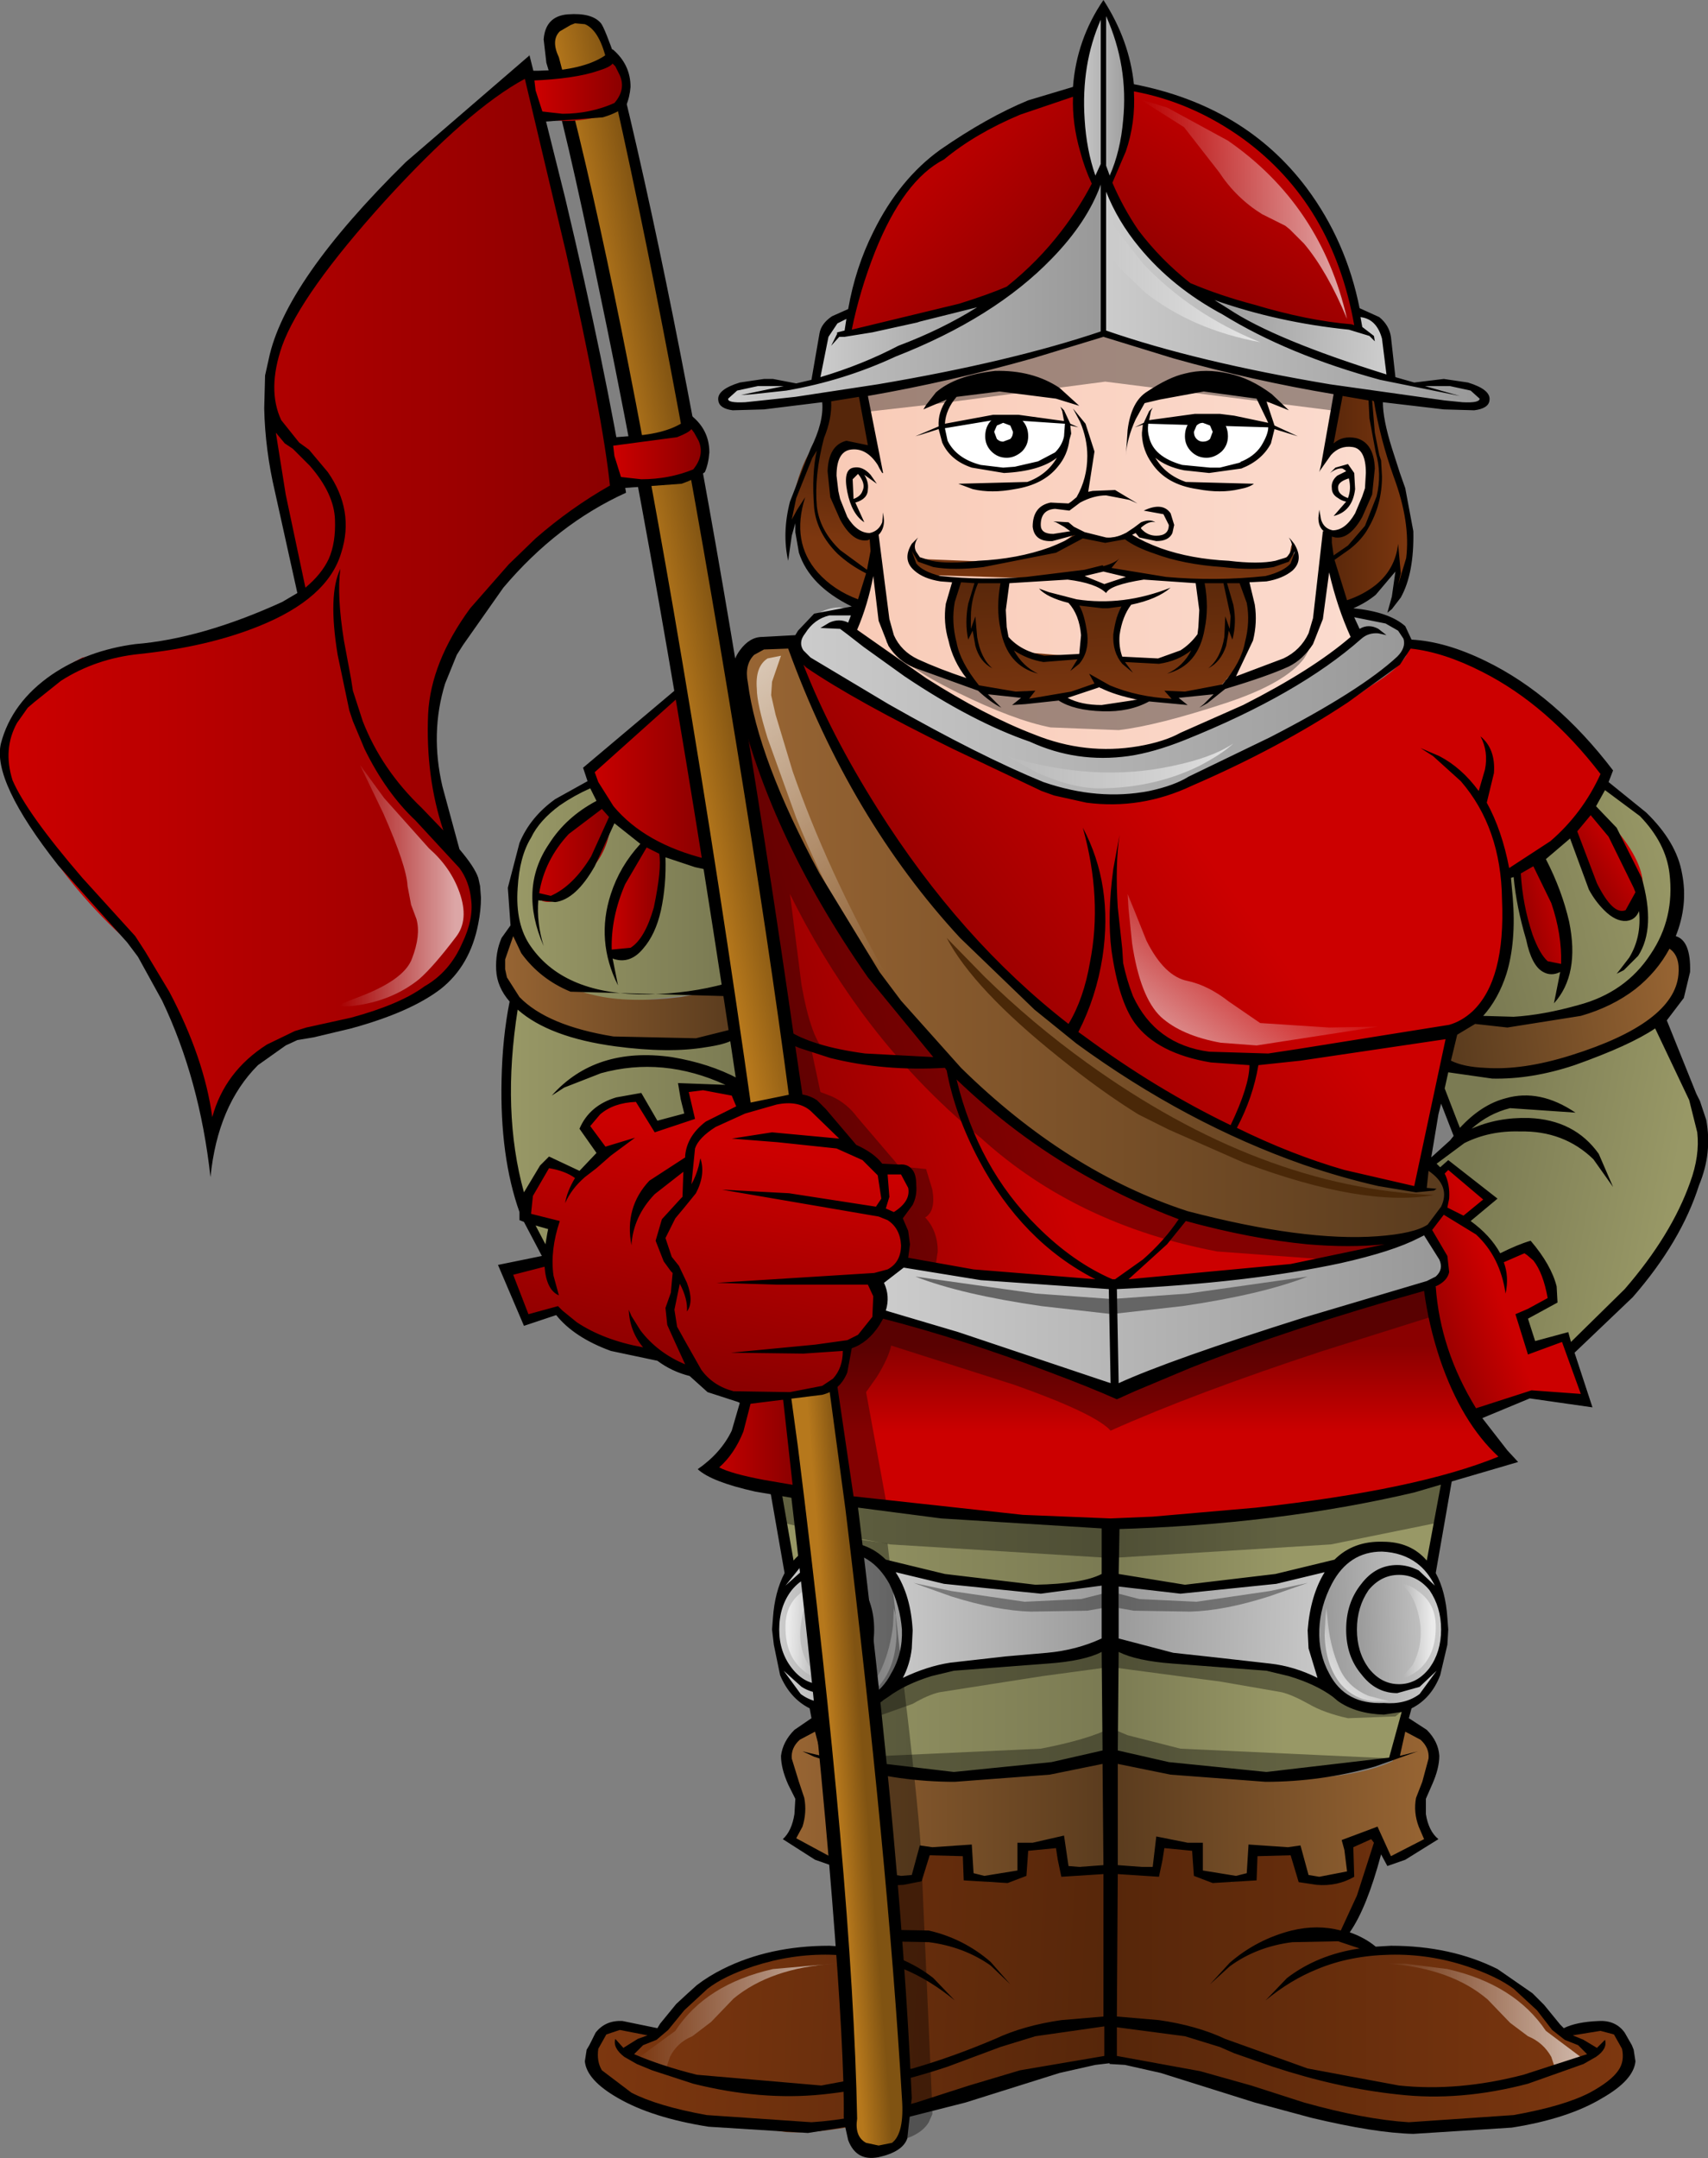 <?xml version="1.0" encoding="UTF-8" standalone="no"?>
<svg xmlns:ffdec="https://www.free-decompiler.com/flash" xmlns:xlink="http://www.w3.org/1999/xlink" ffdec:objectType="shape" height="120.45px" width="95.35px" xmlns="http://www.w3.org/2000/svg">
  <rect width="100%" height="100%" fill="#808080" stroke="none"/>
  <g transform="matrix(1.0, 0.0, 0.0, 1.0, 60.55, 66.1)">
    <path d="M-27.75 -23.2 L-22.65 -27.3 -21.1 -17.85 Q-22.25 -17.95 -23.65 -18.65 -26.5 -20.05 -27.75 -23.2" fill="url(#gradient0)" fill-rule="evenodd" stroke="none"/>
    <path d="M-29.55 -21.2 L-27.5 -22.35 Q-26.05 -19.85 -23.4 -18.6 -22.05 -18.0 -21.0 -17.85 L-19.95 -11.0 -21.25 -10.65 -25.35 -10.2 Q-27.65 -10.15 -29.7 -11.65 L-30.9 -12.7 -31.3 -13.15 -31.6 -14.1 Q-31.9 -15.5 -31.75 -17.55 -31.6 -19.6 -29.55 -21.2" fill="url(#gradient1)" fill-rule="evenodd" stroke="none"/>
    <path d="M-31.85 -9.9 L-31.55 -10.3 -31.1 -10.15 -30.4 -9.6 -29.3 -8.9 Q-25.55 -6.9 -19.65 -8.35 L-18.85 -4.25 -19.2 -4.8 Q-19.65 -5.4 -20.35 -5.4 L-22.5 -5.4 -22.1 -3.85 -23.95 -3.05 -25.05 -5.0 -26.3 -4.45 Q-27.65 -3.75 -27.9 -3.15 L-27.2 -2.15 -27.0 -1.7 -28.0 -0.45 -30.05 4.1 -30.7 2.75 -31.75 -0.15 Q-32.15 -1.5 -32.2 -4.95 -32.25 -8.45 -31.85 -9.9" fill="url(#gradient2)" fill-rule="evenodd" stroke="none"/>
    <path d="M28.75 -22.1 L29.25 -21.95 30.4 -21.35 Q32.15 -20.1 32.85 -17.85 33.25 -16.4 32.9 -14.85 L32.5 -13.6 32.2 -12.8 Q31.75 -11.85 30.85 -11.15 28.0 -8.8 21.75 -9.45 23.45 -10.9 23.7 -14.25 L23.7 -16.4 23.6 -17.3 Q26.1 -18.4 27.7 -20.35 28.5 -21.35 28.75 -22.1" fill="url(#gradient3)" fill-rule="evenodd" stroke="none"/>
    <path d="M20.1 -6.55 Q24.6 -5.6 28.7 -7.3 30.8 -8.15 31.95 -9.2 L34.05 -4.85 34.5 -3.3 Q34.95 -0.75 33.5 1.1 32.2 4.6 29.5 7.25 L27.8 8.7 27.1 9.2 25.0 9.35 19.45 -1.2 20.95 -2.75 19.75 -5.4 20.1 -6.55" fill="url(#gradient4)" fill-rule="evenodd" stroke="none"/>
    <path d="M-32.4 -13.4 L-32.05 -14.0 -31.85 -14.25 -31.55 -13.75 -30.75 -12.65 Q-29.3 -10.95 -27.35 -10.55 -25.45 -10.1 -22.55 -10.45 L-20.1 -10.9 -19.55 -8.35 Q-20.45 -8.0 -21.9 -7.8 L-27.65 -8.2 Q-30.0 -8.55 -31.1 -9.4 -32.0 -10.05 -32.55 -11.4 -32.9 -12.4 -32.4 -13.4" fill="url(#gradient5)" fill-rule="evenodd" stroke="none"/>
    <path d="M20.2 -6.55 L20.45 -8.5 21.9 -9.15 23.15 -9.1 26.15 -9.4 Q30.8 -10.35 32.65 -13.7 33.3 -13.3 33.45 -12.3 L33.5 -11.4 33.5 -11.2 33.4 -10.55 Q33.0 -9.55 31.55 -8.75 L29.7 -7.7 Q28.5 -7.05 27.4 -6.7 24.35 -5.75 20.2 -6.55" fill="url(#gradient6)" fill-rule="evenodd" stroke="none"/>
    <path d="M7.75 -28.05 L8.55 -28.35 10.6 -29.05 Q11.65 -29.45 12.35 -30.4 L12.8 -31.3 13.3 -35.3 13.95 -33.45 15.0 -30.6 Q14.0 -29.35 9.9 -27.2 L6.0 -25.3 Q4.75 -24.65 2.95 -24.35 -0.75 -23.7 -3.6 -25.25 -6.5 -26.4 -10.1 -28.8 L-13.15 -30.95 -11.75 -35.0 -11.65 -33.6 -11.3 -31.4 -11.15 -30.8 -11.05 -30.25 Q-10.7 -29.7 -8.65 -28.85 -6.55 -28.0 -4.8 -27.65 L-3.5 -27.5 7.75 -28.05" fill="url(#gradient7)" fill-rule="evenodd" stroke="none"/>
    <path d="M12.6 -30.6 Q12.75 -30.1 12.25 -29.35 11.2 -27.95 7.85 -26.85 4.05 -25.6 1.9 -25.35 L-1.9 -25.5 Q-3.95 -25.9 -7.1 -27.45 -10.45 -29.1 -10.9 -30.2 L12.6 -30.6" fill="#000000" fill-opacity="0.361" fill-rule="evenodd" stroke="none"/>
    <path d="M15.9 -40.7 Q16.05 -40.05 15.55 -38.35 15.2 -36.85 14.3 -36.55 L13.75 -36.45 13.5 -36.5 13.2 -34.6 Q12.9 -32.55 12.95 -31.9 13.0 -31.15 12.65 -30.65 L11.75 -29.65 Q11.25 -29.2 9.7 -28.7 L8.3 -28.25 3.25 -27.25 2.55 -26.95 Q1.75 -26.6 0.9 -26.55 0.1 -26.5 -1.0 -27.15 L-1.9 -27.7 -6.3 -27.95 -7.35 -28.3 -9.5 -29.2 Q-10.4 -29.65 -10.95 -30.75 L-11.35 -31.75 -11.85 -36.25 Q-12.35 -35.95 -13.05 -36.65 L-14.0 -38.15 Q-14.4 -38.9 -14.25 -39.95 -14.1 -41.1 -13.45 -41.35 L-12.3 -41.25 -11.85 -40.85 -12.45 -44.35 -8.15 -45.15 Q-3.1 -46.2 0.9 -47.5 L8.75 -45.55 14.1 -44.4 13.5 -41.0 13.75 -41.3 14.85 -41.5 Q15.75 -41.4 15.9 -40.7" fill="url(#gradient8)" fill-rule="evenodd" stroke="none"/>
    <path d="M8.75 -33.8 L9.15 -32.65 Q9.45 -31.25 9.05 -30.15 L8.4 -28.75 7.5 -27.7 5.9 -27.4 4.8 -27.45 5.15 -27.1 3.55 -27.1 Q1.7 -27.3 0.7 -27.95 -0.2 -27.45 -2.0 -27.15 L-3.65 -27.0 -3.3 -27.3 Q-3.0 -27.6 -3.35 -27.5 -3.75 -27.35 -4.8 -27.5 L-5.85 -27.65 -6.5 -28.5 Q-7.25 -29.5 -7.5 -30.45 -7.75 -31.45 -7.5 -32.7 L-7.25 -33.75 -6.4 -33.75 -4.55 -33.7 Q-4.8 -33.0 -4.6 -31.6 L-4.4 -30.35 -4.15 -30.15 -3.45 -29.7 -0.4 -29.45 Q0.2 -30.3 -0.2 -31.5 L-0.55 -32.25 -0.75 -32.5 0.35 -32.45 2.25 -32.5 Q1.7 -31.9 1.7 -30.6 1.7 -29.95 1.85 -29.45 L2.25 -29.3 3.3 -29.2 Q4.95 -29.2 6.2 -30.4 6.6 -30.9 6.45 -32.4 L6.3 -33.75 8.75 -33.8" fill="url(#gradient9)" fill-rule="evenodd" stroke="none"/>
    <path d="M-15.3 -40.95 Q-14.7 -41.85 -14.6 -43.0 L-14.6 -43.9 -12.5 -44.3 -11.8 -40.8 -12.4 -41.05 -13.35 -41.25 Q-13.85 -41.25 -14.15 -40.4 -14.45 -39.35 -13.95 -37.9 -13.45 -36.5 -12.6 -36.25 L-11.85 -36.35 -11.7 -35.45 -12.7 -32.4 -13.55 -32.9 -15.25 -34.25 Q-15.95 -34.95 -16.1 -36.25 L-16.05 -37.4 -16.6 -36.6 -16.3 -38.2 Q-15.9 -40.0 -15.3 -40.95" fill="url(#gradient10)" fill-rule="evenodd" stroke="none"/>
    <path d="M13.95 -44.3 L16.25 -44.05 16.65 -41.6 17.05 -40.55 17.95 -37.3 Q18.35 -35.5 17.75 -33.75 L17.35 -32.9 Q17.15 -32.6 17.25 -32.95 L17.4 -34.05 17.3 -34.65 16.55 -33.65 Q15.5 -32.6 14.35 -32.45 13.9 -33.2 13.65 -34.9 L13.45 -36.45 13.55 -36.4 13.95 -36.35 Q14.3 -36.3 14.7 -36.75 L15.55 -38.15 Q16.0 -38.95 15.85 -40.05 15.7 -41.15 15.1 -41.4 L14.0 -41.3 13.45 -40.9 13.95 -44.3" fill="url(#gradient11)" fill-rule="evenodd" stroke="none"/>
    <path d="M11.55 -35.7 L11.65 -35.45 11.7 -34.9 Q11.55 -34.05 10.05 -33.85 7.95 -33.4 4.25 -33.85 L1.05 -34.35 -2.15 -33.8 -8.6 -34.0 Q-9.7 -34.3 -9.8 -35.0 L-9.75 -35.45 -9.7 -35.65 -9.65 -35.4 -9.2 -34.9 -5.4 -34.75 Q-3.05 -34.85 -1.45 -35.65 L-0.35 -36.45 0.0 -36.25 0.9 -36.0 1.9 -36.15 2.3 -36.35 2.8 -36.0 Q3.4 -35.65 4.2 -35.35 6.8 -34.4 10.15 -34.65 11.1 -34.7 11.45 -35.2 L11.55 -35.7" fill="url(#gradient12)" fill-rule="evenodd" stroke="none"/>
    <path d="M-3.8 -39.95 Q-6.0 -39.7 -7.15 -40.65 -8.0 -41.35 -8.05 -42.3 L-7.05 -42.55 -4.85 -42.9 -2.35 -42.7 -1.0 -42.5 Q-0.9 -41.95 -1.15 -41.35 -1.75 -40.2 -3.8 -39.95" fill="#ffffff" fill-rule="evenodd" stroke="none"/>
    <path d="M3.4 -41.6 L3.3 -42.3 3.3 -42.55 6.55 -42.95 10.35 -42.4 10.2 -41.5 9.95 -41.05 8.85 -40.2 Q7.25 -39.5 4.95 -40.2 3.75 -40.55 3.4 -41.6" fill="#ffffff" fill-rule="evenodd" stroke="none"/>
    <path d="M14.0 -44.3 L13.75 -43.2 1.15 -44.8 -8.35 -43.55 -12.3 -43.1 -12.5 -44.25 -7.2 -45.35 Q-1.45 -46.6 0.9 -47.6 3.2 -46.7 8.8 -45.4 L14.0 -44.3" fill="#000000" fill-opacity="0.361" fill-rule="evenodd" stroke="none"/>
    <path d="M19.05 -1.15 Q19.5 -1.1 19.85 -0.45 20.2 0.2 20.2 1.0 20.2 1.7 19.4 2.3 L18.55 2.8 16.25 3.15 10.3 2.95 Q0.5 1.6 -6.95 -6.1 -12.55 -11.05 -16.2 -19.1 -17.45 -21.95 -18.3 -24.7 -18.95 -26.9 -19.0 -27.9 -19.1 -29.2 -18.6 -29.85 L-18.1 -30.2 -16.25 -30.15 -15.45 -27.95 Q-14.35 -25.2 -12.8 -22.5 -8.0 -13.85 -0.95 -8.7 6.1 -3.5 13.1 -1.05 16.6 0.15 18.65 0.3 L18.6 -0.45 Q18.65 -1.2 19.05 -1.15" fill="url(#gradient13)" fill-rule="evenodd" stroke="none"/>
    <path d="M-7.7 -13.75 L-5.6 -11.6 Q-2.95 -9.0 0.1 -6.8 9.8 0.2 19.5 0.6 15.6 1.3 8.9 -1.2 L4.7 -3.05 3.0 -3.9 Q0.9 -5.2 -1.45 -7.1 -6.2 -10.9 -7.7 -13.75" fill="#4a2808" fill-rule="evenodd" stroke="none"/>
    <path d="M-28.3 -16.95 L-28.5 -16.65 -29.05 -16.15 Q-29.9 -15.45 -30.6 -16.0 -30.5 -18.0 -28.75 -19.9 L-27.6 -20.95 -27.05 -21.35 -26.75 -21.0 -26.4 -20.4 Q-26.55 -18.75 -27.45 -17.7 L-28.3 -16.95" fill="url(#gradient14)" fill-rule="evenodd" stroke="none"/>
    <path d="M-23.65 -18.65 L-23.6 -16.9 Q-23.65 -15.0 -24.25 -14.25 -24.8 -12.85 -25.7 -12.75 L-26.25 -12.8 -26.5 -12.9 -26.45 -14.95 Q-26.1 -17.3 -24.65 -19.2 L-23.65 -18.65" fill="url(#gradient15)" fill-rule="evenodd" stroke="none"/>
    <path d="M25.2 -18.1 Q26.45 -16.8 26.7 -14.35 L26.75 -12.05 26.1 -12.05 Q25.35 -12.2 25.0 -13.3 24.6 -14.1 24.35 -15.9 L24.15 -17.55 24.55 -17.7 25.2 -18.1" fill="url(#gradient16)" fill-rule="evenodd" stroke="none"/>
    <path d="M29.9 -14.9 Q29.3 -15.0 28.55 -16.15 28.0 -16.95 27.6 -18.5 L27.3 -19.85 28.3 -21.1 28.85 -20.65 29.95 -19.45 Q31.45 -17.5 31.1 -16.15 30.65 -14.7 29.9 -14.9" fill="url(#gradient17)" fill-rule="evenodd" stroke="none"/>
    <path d="M14.95 3.25 L18.2 2.95 Q17.05 3.55 14.35 4.2 9.05 5.5 1.6 5.7 L-6.45 5.0 -10.2 4.25 -16.0 -4.85 -19.5 -26.8 -19.6 -27.95 Q-19.65 -28.9 -19.1 -27.8 -18.7 -24.6 -15.75 -18.75 L-12.9 -13.55 -11.85 -11.85 Q-10.4 -9.7 -8.55 -7.7 -2.55 -1.25 5.45 1.8 10.65 3.25 14.95 3.25" fill="url(#gradient18)" fill-rule="evenodd" stroke="none"/>
    <path d="M17.55 3.1 L14.2 4.25 7.4 3.75 Q-0.45 2.25 -5.75 -2.55 -9.5 -5.6 -12.45 -9.6 -14.75 -12.75 -16.45 -16.2 L-15.8 -11.1 Q-15.25 -8.05 -14.45 -7.4 L-14.95 -7.5 -15.25 -7.5 -14.75 -5.15 -14.1 -4.9 Q-13.25 -4.5 -12.7 -3.75 L-10.35 -1.0 -8.85 -0.85 -8.5 0.3 Q-8.3 1.5 -8.9 1.85 -8.2 2.6 -8.2 3.75 L-8.35 4.75 -10.15 4.4 -10.45 2.0 -9.9 1.3 Q-9.45 0.45 -9.5 0.1 L-10.1 -0.55 -11.2 -0.75 Q-11.8 -0.8 -12.5 -1.45 L-14.9 -4.25 -16.25 -4.8 -18.55 -21.25 -18.25 -20.8 -18.45 -21.55 -18.75 -23.5 -18.8 -25.95 -17.9 -23.45 -15.15 -17.4 Q-10.35 -7.95 -4.2 -3.6 2.1 1.55 10.45 2.85 L17.55 3.1" fill="#040404" fill-opacity="0.361" fill-rule="evenodd" stroke="none"/>
    <path d="M-26.95 50.1 Q-27.95 49.0 -27.4 47.95 L-26.95 47.35 -26.7 47.1 -25.7 47.1 -23.7 47.45 Q-21.95 44.65 -18.75 43.45 L-15.9 42.85 -13.05 42.8 -11.55 41.95 -12.65 39.9 Q-13.7 37.65 -13.65 36.9 L-13.4 36.15 -13.25 36.2 -11.85 36.8 -11.9 38.45 -11.1 38.8 Q-10.15 39.1 -9.3 38.8 L-9.1 37.85 -8.9 37.2 -6.55 37.2 -6.6 38.75 -5.35 38.85 -3.45 38.55 -3.45 37.7 -3.45 37.05 -1.2 36.75 -1.15 38.55 1.45 38.3 1.45 48.9 0.05 49.05 Q-1.65 49.3 -3.25 49.9 L-9.6 51.85 Q-14.35 53.05 -16.65 52.9 L-22.55 52.1 Q-25.9 51.35 -26.95 50.1" fill="url(#gradient19)" fill-rule="evenodd" stroke="none"/>
    <path d="M1.4 31.85 L1.5 38.2 -0.9 38.55 -1.25 36.8 -3.45 36.95 -3.55 37.65 -3.45 38.55 Q-4.1 39.0 -5.3 38.95 L-6.45 38.75 -6.45 37.2 -8.9 37.2 -9.2 38.8 -10.95 38.85 -11.9 38.45 -11.85 36.8 -13.35 36.2 -14.1 37.85 -16.4 36.8 -15.8 34.5 Q-15.75 34.1 -16.15 33.3 L-16.65 31.95 Q-16.75 31.3 -15.75 30.65 L-14.8 30.1 -14.6 30.7 Q-14.4 31.45 -14.35 32.15 -11.1 33.65 -4.55 32.9 L1.4 31.85" fill="url(#gradient20)" fill-rule="evenodd" stroke="none"/>
    <path d="M-17.3 16.55 L-15.25 17.0 -10.25 17.95 Q-2.4 19.3 1.45 19.0 L1.3 31.75 Q-0.45 32.55 -3.3 32.95 -9.0 33.75 -14.45 31.95 L-16.3 22.7 -17.3 16.55" fill="url(#gradient21)" fill-rule="evenodd" stroke="none"/>
    <path d="M-10.1 23.3 Q-10.55 21.9 -11.1 21.2 L-8.25 21.9 -3.1 22.6 0.2 22.3 1.2 22.0 1.35 25.4 0.25 25.9 -3.1 26.6 -7.45 27.0 Q-9.65 27.35 -10.95 28.35 -10.35 27.25 -10.0 25.8 L-9.8 24.55 -10.1 23.3" fill="url(#gradient22)" fill-rule="evenodd" stroke="none"/>
    <path d="M-13.95 20.15 L-13.35 20.25 -11.95 20.75 Q-9.9 21.9 -9.9 24.8 -9.9 27.7 -11.9 28.8 -12.95 29.35 -13.95 29.3 -14.8 29.4 -15.6 28.9 -17.25 27.85 -17.25 25.0 -17.2 22.1 -15.6 20.85 L-14.45 20.25 -13.95 20.15" fill="url(#gradient23)" fill-rule="evenodd" stroke="none"/>
    <path d="M-14.45 21.55 Q-12.8 21.6 -12.25 23.45 -11.95 24.35 -12.0 25.25 L-12.1 25.75 -12.55 26.8 Q-13.35 28.35 -14.55 28.15 -15.95 27.95 -16.7 26.85 -17.35 25.9 -17.25 24.9 -17.2 24.0 -16.8 23.2 -16.1 21.5 -14.45 21.55" fill="url(#gradient24)" fill-rule="evenodd" stroke="none"/>
    <path d="M-19.6 45.45 L-20.85 46.75 -21.9 47.55 Q-22.75 47.9 -23.15 48.7 L-23.4 49.45 -24.9 48.75 -22.85 47.25 Q-21.15 44.65 -17.4 43.8 L-14.0 43.5 Q-17.55 43.75 -19.6 45.45" fill="url(#gradient25)" fill-rule="evenodd" stroke="none"/>
    <path d="M-15.05 22.35 L-14.75 22.25 -15.2 22.75 Q-15.7 23.45 -15.85 24.65 -16.0 25.85 -15.4 26.85 L-14.75 27.6 Q-15.3 27.5 -15.75 27.1 -16.75 26.25 -16.7 24.55 -16.65 23.35 -15.7 22.7 -15.4 22.45 -15.05 22.35" fill="url(#gradient26)" fill-rule="evenodd" stroke="none"/>
    <path d="M-10.65 23.65 L-10.55 24.05 -10.5 25.15 Q-10.55 26.85 -11.4 27.9 -12.1 28.7 -13.2 28.85 L-14.1 28.85 -13.8 28.8 -12.95 28.55 Q-11.75 28.05 -11.3 26.95 -10.85 25.9 -10.7 24.65 L-10.65 23.65" fill="url(#gradient27)" fill-rule="evenodd" stroke="none"/>
    <path d="M-15.1 19.3 L-16.8 18.9 -17.4 16.55 Q-13.7 17.85 -5.85 18.5 L1.3 18.9 1.25 19.75 1.3 20.85 -10.85 20.1 -15.1 19.3" fill="#000000" fill-opacity="0.361" fill-rule="evenodd" stroke="none"/>
    <path d="M1.45 30.35 L1.35 31.8 Q-0.55 32.5 -3.45 32.9 -9.3 33.65 -14.4 32.05 L-2.45 31.5 Q0.15 31.0 1.45 30.35" fill="#000000" fill-opacity="0.361" fill-rule="evenodd" stroke="none"/>
    <path d="M0.95 26.1 Q0.0 26.6 -2.05 26.75 L-7.3 27.15 -8.55 27.45 Q-10.0 27.9 -10.95 28.6 L-11.25 28.8 -11.3 28.85 Q-12.3 29.55 -13.8 29.6 L-14.85 29.45 -14.1 32.0 -7.3 32.8 -1.85 32.25 1.0 31.6 0.95 26.1 M-9.6 24.9 L-9.65 25.9 Q-9.75 26.8 -10.15 27.55 -8.8 26.9 -7.5 26.7 L-4.4 26.35 -2.1 26.15 Q-0.45 26.0 0.95 25.35 L0.95 22.4 -2.45 22.85 -7.85 22.3 -10.55 21.65 Q-9.7 22.95 -9.6 24.9 M-25.7 48.7 Q-26.35 48.2 -26.2 47.7 L-25.75 48.2 -24.95 47.7 -24.4 47.5 -25.95 47.2 -26.7 47.45 -27.15 48.25 Q-27.25 48.95 -26.95 49.45 L-25.3 50.7 Q-23.85 51.45 -21.1 51.95 L-15.25 52.35 Q-12.8 52.2 -9.4 51.25 L-6.45 50.3 -3.6 49.45 1.1 48.65 1.1 47.0 -2.75 47.55 -4.7 48.15 -7.65 49.25 Q-11.25 50.45 -14.65 50.8 -18.05 51.15 -21.85 50.2 L-24.15 49.45 -25.0 49.1 -25.7 48.7 M-18.5 43.65 Q-20.15 44.2 -21.05 44.9 L-22.35 46.1 -23.25 47.2 -23.9 47.75 -24.65 48.05 -25.15 48.55 Q-23.65 49.2 -21.65 49.7 L-14.7 50.3 -9.6 49.35 Q-7.35 48.7 -5.0 47.7 -3.4 46.95 -1.3 46.65 L1.05 46.45 1.05 38.5 -1.3 38.65 -1.5 37.7 -1.6 37.05 -3.15 37.2 -3.25 38.6 -4.3 39.0 -6.75 38.85 -6.8 37.5 -8.65 37.45 -9.1 38.9 -10.1 39.1 Q-11.25 39.2 -12.2 38.65 L-12.1 37.0 -13.15 36.55 -13.3 36.75 -12.35 39.7 -11.45 41.6 -8.7 41.65 Q-6.75 42.1 -5.25 43.4 L-4.15 44.65 -5.25 43.6 Q-6.75 42.55 -8.7 42.3 L-11.3 42.25 -12.45 42.65 Q-10.1 43.0 -8.45 44.3 L-7.25 45.55 Q-8.65 44.4 -10.1 43.8 -11.95 43.05 -14.2 43.0 -16.35 42.95 -18.5 43.65 M-15.95 33.35 L-15.65 34.25 Q-15.5 35.05 -15.75 35.85 L-16.1 36.5 -14.25 37.5 -13.45 35.85 -11.5 36.6 -11.65 37.15 -11.75 38.35 -10.25 38.6 -9.65 38.55 -9.2 36.9 -8.5 37.0 -6.3 36.85 -6.2 38.45 -5.6 38.6 -3.75 38.3 -3.75 37.35 -3.75 36.75 -2.9 36.75 -1.15 36.35 -0.9 38.05 -0.3 38.1 1.05 38.0 1.0 32.35 -1.95 32.95 -7.25 33.35 Q-10.35 33.35 -13.35 32.5 L-15.1 31.95 -15.75 31.65 -14.7 31.9 -15.05 30.55 -15.9 31.0 Q-16.4 31.45 -16.35 32.05 L-15.95 33.35 M-15.7 21.15 L-16.7 22.4 -15.75 21.55 Q-15.2 21.25 -14.6 21.25 -13.4 21.25 -12.55 22.3 -11.75 23.35 -11.75 24.85 -11.75 26.3 -12.55 27.35 -13.4 28.4 -14.6 28.4 -15.25 28.4 -15.8 28.05 L-16.8 27.15 -15.85 28.45 Q-15.05 29.05 -13.8 28.95 -11.7 29.05 -10.8 27.3 -10.15 26.2 -10.2 24.85 -10.3 23.55 -10.9 22.3 -11.9 20.5 -13.75 20.5 -14.9 20.55 -15.7 21.15 M-16.35 22.65 Q-17.05 23.55 -17.05 24.85 -17.05 26.1 -16.35 27.0 -15.65 27.9 -14.7 27.9 -13.7 27.9 -13.0 27.0 -12.3 26.1 -12.3 24.85 -12.3 23.55 -13.0 22.65 -13.7 21.8 -14.7 21.8 -15.65 21.8 -16.35 22.65 M-17.65 16.55 L-17.0 16.7 -16.25 21.0 Q-15.35 19.95 -13.8 19.95 -12.15 19.9 -11.1 20.95 L-7.8 21.75 -2.75 22.35 Q-0.1 22.3 0.95 21.75 L0.95 18.95 1.85 18.95 1.65 48.95 1.5 48.95 1.45 49.05 0.6 49.15 -1.4 49.6 -6.65 51.25 -9.8 52.05 -15.45 52.95 -21.0 52.6 Q-24.15 52.1 -26.05 51.0 -27.8 50.0 -27.9 48.95 L-27.8 48.3 -27.65 48.05 -27.3 47.35 Q-26.75 46.65 -25.8 46.7 L-23.85 47.1 -23.7 46.85 -22.8 45.75 -22.15 45.15 -21.65 44.7 Q-21.0 44.2 -20.2 43.8 -17.6 42.5 -14.25 42.5 L-13.4 42.55 -11.95 41.75 -13.05 39.45 -13.65 37.4 -14.05 38.05 -15.05 37.7 -16.85 36.55 Q-16.35 36.1 -16.2 35.15 L-16.15 34.3 -16.55 33.5 Q-16.95 32.6 -16.95 31.9 -16.85 31.1 -16.2 30.45 L-15.25 29.8 -15.35 29.25 Q-16.45 28.7 -17.0 27.4 L-17.35 25.7 -17.45 24.85 -17.4 24.2 Q-17.3 22.75 -16.75 21.7 L-17.65 16.55" fill="#000000" fill-rule="evenodd" stroke="none"/>
    <path d="M1.35 25.55 L1.55 26.15 Q1.7 26.8 1.35 26.95 L-2.35 27.45 -8.1 28.35 Q-8.75 28.5 -9.6 29.0 L-11.85 29.8 -14.45 29.7 -15.05 29.3 -15.25 29.1 -13.45 29.25 -11.9 28.85 -10.45 27.9 Q-9.95 27.45 -7.2 27.0 L-2.65 26.5 0.3 25.95 1.35 25.55" fill="#000000" fill-opacity="0.361" fill-rule="evenodd" stroke="none"/>
    <path d="M-7.45 23.0 L-9.55 22.25 -7.45 22.7 -3.35 23.3 -0.2 23.15 1.0 22.85 1.0 23.65 0.15 23.8 -3.0 23.85 Q-4.9 23.8 -7.45 23.0" fill="#000000" fill-opacity="0.361" fill-rule="evenodd" stroke="none"/>
    <path d="M-12.75 19.8 L-11.0 20.05 -10.2 27.05 Q-9.3 34.55 -9.15 36.95 L-8.5 51.65 -8.5 51.9 -8.7 52.35 Q-9.15 53.1 -10.45 53.4 -11.75 53.7 -12.4 36.8 L-12.7 25.15 -12.75 19.8" fill="#010101" fill-opacity="0.361" fill-rule="evenodd" stroke="none"/>
    <path d="M-16.65 11.9 L-14.1 11.3 -12.8 21.35 -11.05 36.1 -10.25 46.5 -9.9 52.3 -9.9 52.55 -10.0 53.1 Q-10.35 53.95 -11.6 53.9 -12.9 53.85 -13.2 53.05 L-13.3 52.35 -13.3 51.75 -13.8 42.65 Q-14.4 32.85 -14.9 27.5 L-16.1 16.45 -16.65 11.9" fill="url(#gradient28)" fill-rule="evenodd" stroke="none"/>
    <path d="M-27.45 -64.6 L-27.05 -64.2 -24.5 -54.15 Q-21.8 -42.7 -21.0 -35.8 L-16.25 -4.95 -19.0 -4.3 Q-20.7 -16.75 -22.9 -30.3 -27.3 -57.35 -29.85 -62.8 -30.25 -63.75 -30.0 -64.35 -29.7 -64.95 -28.75 -64.95 -28.0 -64.95 -27.45 -64.6" fill="url(#gradient29)" fill-rule="evenodd" stroke="none"/>
    <path d="M-26.65 -62.55 Q-27.05 -64.4 -27.9 -64.75 L-28.45 -64.8 -28.7 -64.7 -29.3 -64.35 Q-29.8 -63.85 -29.35 -62.9 -26.4 -52.0 -22.95 -32.05 -20.85 -19.85 -19.0 -7.05 L-18.1 -0.75 -16.0 14.7 Q-12.95 39.1 -12.7 52.15 -12.85 53.15 -12.2 53.5 L-11.5 53.65 -10.75 53.5 Q-10.05 52.95 -10.2 51.0 -11.0 37.5 -13.35 18.15 L-16.45 -4.9 -16.5 -4.9 Q-17.6 -13.25 -19.45 -24.6 -23.15 -47.35 -26.65 -62.55 M-27.0 -64.8 Q-26.8 -64.55 -26.15 -62.7 -23.0 -50.1 -19.75 -30.8 -17.75 -18.9 -16.1 -7.35 L-15.25 -1.6 Q-14.2 5.6 -13.3 12.9 -10.3 36.05 -9.65 51.0 L-9.9 53.25 Q-10.15 54.0 -11.5 54.3 -12.75 54.55 -13.2 53.35 L-13.4 52.45 -13.45 52.05 Q-13.4 48.65 -14.1 39.9 -15.5 22.4 -19.15 -4.15 L-19.2 -4.1 Q-23.35 -32.1 -27.15 -50.15 -29.0 -59.15 -30.05 -62.6 L-30.2 -63.9 Q-30.1 -65.2 -28.85 -65.3 -27.5 -65.4 -27.0 -64.8" fill="#000000" fill-rule="evenodd" stroke="none"/>
    <path d="M-37.6 -56.95 Q-34.2 -60.15 -31.05 -62.3 L-25.95 -38.7 -29.5 -36.45 Q-33.3 -33.65 -34.65 -30.9 -37.05 -27.25 -36.4 -22.75 -36.05 -20.5 -35.25 -19.0 L-34.6 -18.1 Q-33.95 -17.0 -33.95 -15.95 -33.95 -14.0 -34.95 -12.35 -36.4 -9.9 -39.65 -9.35 -43.05 -8.8 -45.3 -7.65 -47.2 -6.7 -47.5 -5.8 L-48.8 -2.55 Q-48.9 -4.1 -49.5 -6.25 -50.75 -10.55 -53.3 -13.45 -56.55 -16.35 -58.6 -19.8 L-59.7 -21.9 -60.0 -22.7 Q-60.4 -23.65 -60.05 -24.95 -59.45 -27.6 -55.95 -29.4 L-49.7 -30.35 -47.1 -31.05 Q-44.4 -31.95 -43.8 -32.65 L-44.95 -38.4 -45.65 -42.25 -45.55 -44.55 Q-45.1 -47.4 -43.45 -50.15 -41.6 -53.15 -37.6 -56.95" fill="url(#gradient30)" fill-rule="evenodd" stroke="none"/>
    <path d="M-44.65 -41.35 L-45.15 -41.95 -44.6 -38.5 -43.5 -33.3 Q-42.6 -34.05 -42.2 -34.9 -41.8 -35.8 -41.85 -37.1 -41.9 -38.55 -43.25 -40.1 L-44.2 -41.05 -44.65 -41.35 M-31.25 -61.7 Q-34.4 -60.0 -39.05 -54.9 -43.75 -49.7 -44.8 -46.8 -45.65 -44.35 -44.85 -42.65 L-43.85 -41.4 -43.3 -41.0 -42.25 -39.75 Q-40.75 -37.6 -41.5 -35.25 -42.25 -32.7 -46.1 -31.15 -48.95 -30.0 -52.75 -29.6 -55.2 -29.35 -57.15 -28.1 L-58.65 -26.9 -59.0 -26.6 -59.6 -25.75 Q-60.4 -24.3 -59.85 -22.55 -59.05 -20.7 -55.95 -17.1 L-53.0 -13.85 -52.45 -13.0 -51.1 -10.75 Q-49.15 -7.05 -48.7 -3.75 -48.0 -6.3 -45.65 -7.8 L-44.1 -8.55 -43.45 -8.75 -40.95 -9.3 Q-38.2 -10.05 -36.85 -11.05 -35.45 -11.85 -34.75 -13.45 -34.1 -14.8 -34.25 -15.9 -34.35 -16.9 -34.9 -17.65 L-37.35 -20.3 Q-39.0 -21.85 -40.2 -24.3 L-40.85 -25.85 -41.05 -26.45 -41.7 -29.55 Q-42.25 -32.9 -41.55 -34.35 -41.75 -32.85 -41.35 -30.35 L-40.95 -28.2 -40.85 -27.55 -40.3 -25.85 Q-39.25 -23.15 -37.0 -21.0 L-35.8 -19.75 Q-36.8 -22.75 -36.65 -26.25 -36.5 -29.15 -34.3 -32.15 L-32.15 -34.6 -30.65 -36.05 Q-28.7 -37.75 -26.5 -39.0 -26.9 -42.85 -28.95 -52.0 L-31.25 -61.7 M-31.0 -63.0 L-31.0 -63.05 -29.0 -55.05 Q-26.75 -45.6 -25.6 -38.6 -29.45 -36.85 -32.45 -33.3 L-34.7 -30.1 -35.05 -29.55 -35.7 -27.95 Q-36.55 -25.2 -35.85 -22.2 L-34.9 -18.7 Q-34.05 -17.7 -33.85 -17.1 L-33.75 -16.65 -33.7 -16.0 Q-33.7 -15.3 -33.85 -14.55 -34.3 -12.2 -35.95 -10.9 -37.65 -9.6 -40.95 -8.7 L-43.05 -8.2 -43.95 -8.05 -44.6 -7.75 -46.15 -6.65 Q-48.4 -4.4 -48.8 -0.4 -49.4 -5.85 -51.5 -10.25 L-52.85 -12.7 -53.45 -13.5 -57.3 -17.8 Q-61.0 -22.5 -60.5 -24.6 -59.9 -26.9 -57.65 -28.45 -55.65 -29.8 -53.0 -30.15 -49.3 -30.45 -44.8 -32.5 L-43.95 -33.0 -45.2 -38.65 Q-45.75 -41.0 -45.8 -43.3 L-45.75 -45.2 -45.75 -45.15 -45.55 -46.05 Q-44.65 -50.4 -37.9 -57.05 L-31.0 -63.0" fill="#000000" fill-rule="evenodd" stroke="none"/>
    <path d="M-25.6 -61.6 L-25.6 -61.1 -25.9 -60.2 Q-26.2 -59.8 -27.5 -59.5 -29.0 -59.2 -30.15 -59.5 L-30.65 -61.05 -30.75 -61.9 -29.0 -62.0 Q-27.1 -62.25 -26.45 -63.05 L-25.8 -62.1 -25.6 -61.6" fill="url(#gradient31)" fill-rule="evenodd" stroke="none"/>
    <path d="M-26.35 -63.35 Q-25.35 -62.5 -25.35 -61.25 -25.4 -60.65 -25.6 -60.2 -26.05 -59.8 -26.9 -59.55 L-30.3 -59.3 -30.45 -59.6 -30.5 -59.9 -29.15 -59.75 Q-27.6 -59.75 -26.25 -60.35 -25.6 -61.1 -25.95 -61.9 L-26.2 -62.4 -26.35 -62.55 Q-26.5 -62.35 -27.15 -62.15 -28.45 -61.7 -30.9 -61.6 L-31.05 -62.15 -30.55 -62.15 -29.25 -62.2 Q-27.25 -62.45 -26.35 -63.35" fill="#000000" fill-rule="evenodd" stroke="none"/>
    <path d="M-26.25 -40.65 L-26.35 -41.5 -24.6 -41.55 Q-22.7 -41.8 -22.05 -42.6 -21.6 -42.3 -21.4 -41.7 L-21.2 -41.2 -21.2 -40.65 -21.5 -39.8 Q-21.8 -39.4 -23.1 -39.1 L-25.75 -39.05 -26.25 -40.65" fill="url(#gradient32)" fill-rule="evenodd" stroke="none"/>
    <path d="M-24.85 -41.8 Q-22.85 -42.0 -21.95 -42.9 -20.95 -42.1 -20.95 -40.85 -21.0 -40.2 -21.2 -39.75 -21.65 -39.4 -22.5 -39.1 L-25.9 -38.85 -26.0 -39.15 -26.1 -39.5 -24.75 -39.35 Q-23.2 -39.35 -21.85 -39.9 -21.2 -40.7 -21.55 -41.5 L-21.8 -41.95 -21.95 -42.15 Q-22.1 -41.95 -22.75 -41.7 L-26.5 -41.2 -26.65 -41.75 -26.15 -41.7 -24.85 -41.8" fill="#000000" fill-rule="evenodd" stroke="none"/>
    <path d="M-40.45 -23.4 L-39.1 -21.55 -36.6 -18.75 Q-35.4 -17.7 -34.9 -16.3 -34.35 -14.75 -35.1 -13.8 -36.35 -12.15 -37.15 -11.45 -38.7 -10.2 -40.9 -9.95 L-41.9 -9.9 -40.8 -10.35 Q-38.0 -11.35 -37.55 -12.6 -37.05 -13.9 -37.3 -14.8 L-37.6 -15.6 -37.8 -16.65 Q-37.85 -17.75 -39.15 -20.7 L-40.45 -23.4" fill="url(#gradient33)" fill-rule="evenodd" stroke="none"/>
    <path d="M16.3 36.15 L16.55 36.9 Q16.6 37.65 15.5 39.9 L14.4 41.95 15.9 42.85 19.65 42.95 21.65 43.45 Q24.85 44.65 26.55 47.45 27.4 47.1 28.6 47.1 L29.6 47.1 29.85 47.35 30.3 47.95 Q30.85 49.0 29.85 50.1 28.8 51.35 25.45 52.1 L19.55 52.9 Q17.25 53.1 12.45 51.85 L6.1 49.9 2.85 49.05 1.45 48.9 1.45 38.3 4.05 38.55 4.1 36.75 6.3 37.05 6.35 38.55 8.25 38.85 9.45 38.8 9.45 37.2 11.8 37.2 12.0 37.85 12.2 38.8 Q13.05 39.1 14.0 38.8 L14.8 38.45 14.75 36.8 16.15 36.25 16.3 36.15" fill="url(#gradient34)" fill-rule="evenodd" stroke="none"/>
    <path d="M18.65 30.65 Q19.6 31.3 19.55 31.95 L19.05 33.3 Q18.65 34.1 18.7 34.5 L19.25 36.8 16.95 37.85 16.25 36.25 14.75 36.8 14.8 38.45 13.85 38.85 12.1 38.8 11.8 37.2 9.35 37.2 9.3 38.8 8.2 38.95 6.3 38.6 6.4 37.65 6.35 36.95 4.15 36.8 3.8 38.55 1.35 38.2 1.5 31.85 3.2 32.25 7.45 32.9 Q14.0 33.65 17.2 32.2 L17.5 30.7 17.7 30.1 18.65 30.65" fill="url(#gradient35)" fill-rule="evenodd" stroke="none"/>
    <path d="M20.2 16.55 L19.2 22.7 Q18.05 29.35 17.35 32.0 11.9 33.75 6.2 32.95 L2.85 32.2 1.6 31.75 1.45 19.0 13.15 17.95 20.2 16.55" fill="url(#gradient36)" fill-rule="evenodd" stroke="none"/>
    <path d="M14.0 21.2 Q13.45 21.9 13.0 23.3 L12.7 24.55 12.85 25.8 Q13.2 27.25 13.85 28.35 12.55 27.35 10.35 27.0 L6.0 26.6 2.65 25.9 1.55 25.4 1.65 22.0 2.7 22.3 5.95 22.6 11.1 21.9 14.0 21.2" fill="url(#gradient37)" fill-rule="evenodd" stroke="none"/>
    <path d="M16.85 20.15 L17.35 20.25 Q17.95 20.45 18.45 20.85 20.1 22.1 20.1 25.0 20.15 27.85 18.5 28.9 17.65 29.4 16.85 29.3 15.85 29.35 14.8 28.8 12.8 27.7 12.8 24.8 12.8 21.9 14.8 20.75 15.85 20.15 16.85 20.15" fill="url(#gradient38)" fill-rule="evenodd" stroke="none"/>
    <path d="M15.1 23.45 Q15.7 21.6 17.35 21.55 19.0 21.5 19.7 23.2 20.1 24.05 20.1 24.9 20.25 25.9 19.6 26.85 18.85 27.95 17.45 28.15 16.25 28.35 15.4 26.85 L15.0 25.75 14.85 25.25 15.1 23.45" fill="url(#gradient39)" fill-rule="evenodd" stroke="none"/>
    <path d="M16.9 43.5 L17.9 43.5 20.25 43.8 Q24.0 44.65 25.75 47.25 L27.75 48.75 26.3 49.45 26.05 48.7 Q25.6 47.9 24.75 47.55 L23.75 46.8 22.5 45.5 Q20.45 43.75 16.9 43.5" fill="url(#gradient40)" fill-rule="evenodd" stroke="none"/>
    <path d="M17.95 22.35 Q18.3 22.45 18.6 22.7 19.55 23.35 19.6 24.55 19.65 26.25 18.65 27.1 18.15 27.5 17.65 27.6 L18.3 26.85 Q18.85 25.85 18.75 24.65 18.6 23.45 18.1 22.75 L17.65 22.25 17.95 22.35" fill="url(#gradient41)" fill-rule="evenodd" stroke="none"/>
    <path d="M13.4 25.15 L13.45 24.05 13.5 23.65 13.6 24.65 Q13.75 25.9 14.2 26.95 14.65 28.05 15.85 28.55 L17.0 28.85 16.05 28.85 Q15.0 28.7 14.3 27.9 13.45 26.85 13.4 25.15" fill="url(#gradient42)" fill-rule="evenodd" stroke="none"/>
    <path d="M20.25 16.55 Q20.0 17.1 19.65 18.9 L13.75 20.1 1.6 20.85 1.65 19.75 1.6 18.9 3.7 18.85 8.75 18.5 Q16.6 17.85 20.25 16.55" fill="#000000" fill-opacity="0.361" fill-rule="evenodd" stroke="none"/>
    <path d="M17.25 32.05 Q12.2 33.65 6.35 32.9 L2.85 32.25 1.5 31.85 1.45 30.35 2.4 30.75 5.35 31.5 17.25 32.05" fill="#000000" fill-opacity="0.361" fill-rule="evenodd" stroke="none"/>
    <path d="M10.5 49.25 L8.35 48.5 7.55 48.15 5.6 47.55 1.8 47.05 1.8 48.65 6.45 49.5 9.3 50.3 12.25 51.25 Q15.65 52.2 18.1 52.35 L23.95 51.95 Q26.75 51.45 28.2 50.7 29.4 50.05 29.8 49.45 30.15 48.95 30.0 48.25 L29.55 47.45 28.8 47.25 27.25 47.5 27.85 47.75 28.6 48.2 29.05 47.75 Q29.2 48.25 28.55 48.7 L27.85 49.1 24.75 50.2 Q20.95 51.2 17.5 50.8 14.15 50.45 10.5 49.25 M4.45 37.05 L4.35 37.7 4.15 38.65 1.85 38.5 1.8 46.45 4.15 46.65 Q6.25 46.95 7.85 47.7 L12.45 49.35 17.55 50.3 Q20.85 50.65 24.5 49.7 L28.05 48.55 27.55 48.05 26.8 47.75 26.1 47.2 25.25 46.1 23.95 44.9 Q23.0 44.2 21.35 43.65 19.25 42.95 17.05 43.0 14.8 43.05 13.0 43.8 11.5 44.4 10.1 45.55 L11.3 44.3 Q13.0 43.0 15.35 42.65 L14.15 42.25 11.6 42.3 Q9.6 42.55 8.1 43.65 L7.0 44.65 8.1 43.45 Q9.6 42.15 11.55 41.65 13.0 41.3 14.3 41.65 L15.2 39.7 16.15 36.75 16.0 36.55 15.0 37.0 15.05 38.65 Q14.1 39.2 12.95 39.1 L11.95 38.95 11.5 37.45 9.65 37.5 9.6 38.85 7.15 39.0 6.1 38.6 6.0 37.2 4.45 37.05 M10.1 33.35 L4.8 32.95 1.85 32.35 1.85 38.0 3.2 38.1 3.8 38.1 4.0 36.4 5.75 36.75 6.6 36.75 6.6 37.35 6.6 38.3 8.45 38.6 9.05 38.45 9.15 36.85 11.35 37.0 12.05 36.9 12.5 38.55 13.1 38.65 14.65 38.35 14.5 37.15 14.35 36.6 16.35 35.85 17.1 37.5 18.95 36.55 18.65 35.85 Q18.35 35.05 18.5 34.25 L18.85 33.35 19.2 32.05 Q19.25 31.45 18.75 31.0 L17.9 30.55 17.6 31.9 18.6 31.65 16.2 32.5 Q13.2 33.35 10.1 33.35 M10.15 27.15 L4.9 26.75 Q2.9 26.6 1.9 26.1 L1.85 31.6 4.7 32.25 10.15 32.8 17.0 32.0 17.7 29.45 16.7 29.6 Q15.15 29.55 14.15 28.85 L13.85 28.6 Q12.9 27.9 11.4 27.45 L10.15 27.15 M15.2 24.85 Q15.2 26.1 15.85 27.0 16.55 27.9 17.55 27.9 18.55 27.9 19.25 27.0 19.9 26.1 19.9 24.85 19.9 23.6 19.25 22.65 18.55 21.8 17.55 21.8 16.55 21.8 15.85 22.65 15.2 23.6 15.2 24.85 M12.5 25.9 L12.45 24.9 Q12.6 22.95 13.4 21.65 L10.7 22.3 5.35 22.85 1.9 22.45 1.9 25.35 4.95 26.15 7.25 26.4 10.35 26.75 Q11.7 26.9 13.0 27.55 L12.5 25.9 M15.45 22.3 Q16.25 21.25 17.45 21.25 18.05 21.25 18.65 21.55 L19.55 22.4 Q19.15 21.6 18.55 21.15 17.75 20.55 16.6 20.5 14.75 20.5 13.8 22.3 13.15 23.55 13.1 24.85 13.05 26.2 13.65 27.3 14.55 29.05 16.7 28.95 17.9 29.05 18.7 28.45 L19.65 27.15 18.7 28.05 17.45 28.4 Q16.25 28.4 15.45 27.35 14.6 26.35 14.6 24.85 14.6 23.35 15.45 22.3 M19.9 16.7 L20.5 16.55 19.6 21.7 Q20.15 22.7 20.25 24.2 L20.3 24.85 20.25 25.7 19.85 27.4 Q19.35 28.7 18.25 29.25 L18.1 29.8 19.1 30.45 Q19.75 31.1 19.8 31.9 19.8 32.6 19.4 33.5 L19.05 34.3 19.05 35.15 Q19.2 36.1 19.75 36.55 L17.9 37.7 16.9 38.05 16.55 37.4 Q15.75 40.4 14.8 41.75 15.65 42.05 16.25 42.55 L17.1 42.5 Q20.45 42.5 23.05 43.8 L25.0 45.15 25.65 45.8 26.55 46.9 26.75 47.1 Q27.45 46.75 28.7 46.7 29.65 46.65 30.15 47.35 L30.55 48.05 30.65 48.3 30.75 48.95 Q30.65 50.0 28.9 51.0 27.0 52.15 23.85 52.65 L18.35 53.0 Q16.2 52.95 12.65 52.1 L9.5 51.25 4.25 49.6 2.25 49.15 1.4 49.1 1.35 48.95 1.2 48.95 1.0 18.95 1.95 18.95 1.9 21.75 5.6 22.35 10.65 21.75 13.95 20.95 Q15.0 19.9 16.65 19.95 18.2 19.95 19.1 21.0 L19.9 16.7" fill="#000000" fill-rule="evenodd" stroke="none"/>
    <path d="M17.35 29.7 L14.7 29.8 Q13.35 29.5 12.5 29.0 11.6 28.5 11.0 28.35 L7.55 27.75 5.25 27.45 1.5 26.95 Q1.2 26.85 1.35 26.15 L1.5 25.55 2.55 25.95 5.55 26.5 10.1 27.0 Q12.8 27.45 13.3 27.9 L14.8 28.85 Q15.7 29.35 16.35 29.3 L18.1 29.1 17.35 29.7" fill="#000000" fill-opacity="0.361" fill-rule="evenodd" stroke="none"/>
    <path d="M6.25 23.3 L10.35 22.7 12.45 22.25 10.3 23.0 Q7.8 23.8 5.9 23.85 L2.75 23.8 1.9 23.65 1.9 22.85 3.05 23.15 6.25 23.3" fill="#000000" fill-opacity="0.361" fill-rule="evenodd" stroke="none"/>
    <path d="M-11.45 -0.9 L-10.45 -0.85 -10.05 -0.6 Q-9.65 -0.15 -9.6 0.5 -9.55 1.15 -10.05 1.6 L-10.55 1.9 -10.35 2.25 -10.05 3.7 Q-10.0 4.65 -10.8 5.05 L-11.65 5.25 -11.45 6.9 -11.45 7.1 -11.6 7.65 Q-12.0 8.55 -13.2 9.0 -13.15 10.35 -13.95 11.1 L-14.75 11.55 -16.4 11.85 -19.3 12.0 Q-20.3 11.9 -21.15 11.25 L-21.85 10.65 -22.45 10.4 -24.2 9.45 Q-25.65 9.45 -27.7 8.25 L-29.5 7.1 -31.2 7.65 -32.3 4.95 -29.95 4.25 -29.65 2.35 -30.15 2.25 -31.2 1.8 Q-31.35 0.75 -30.6 -0.3 L-29.85 -1.15 -28.2 -0.35 -27.05 -1.7 -27.2 -2.1 -27.85 -3.05 Q-27.5 -4.05 -26.15 -4.55 L-24.9 -4.8 -24.0 -3.15 -22.15 -3.75 -22.45 -5.3 -19.6 -5.25 -19.25 -4.25 -18.85 -4.35 -17.45 -4.7 Q-16.65 -4.95 -15.8 -4.7 L-15.1 -4.45 -13.25 -2.25 -11.45 -0.9" fill="url(#gradient43)" fill-rule="evenodd" stroke="none"/>
    <path d="M17.95 -29.5 L18.05 -30.05 19.0 -29.95 21.6 -29.15 Q25.8 -27.4 29.15 -23.05 28.55 -20.4 25.95 -18.6 L24.25 -17.55 23.5 -17.25 23.65 -15.2 Q23.7 -12.85 23.05 -11.45 22.75 -10.0 21.6 -9.05 L20.85 -8.6 20.5 -8.45 18.65 0.3 Q16.6 0.25 13.15 -0.9 6.25 -3.2 -0.8 -8.45 -7.85 -13.7 -12.8 -22.35 L-15.55 -27.75 -16.4 -29.9 Q-14.6 -28.1 -9.0 -25.4 L-4.8 -23.45 -1.9 -22.05 Q-0.3 -21.15 2.4 -21.45 L4.75 -21.95 9.0 -23.9 Q13.7 -26.15 15.95 -27.8 17.5 -28.75 17.95 -29.5" fill="url(#gradient44)" fill-rule="evenodd" stroke="none"/>
    <path d="M9.6 -7.75 L7.6 -7.9 Q5.4 -8.3 4.25 -9.35 3.1 -10.45 2.65 -13.45 L2.45 -15.4 2.4 -16.2 2.85 -15.1 3.45 -13.6 Q4.45 -11.6 5.75 -11.35 6.9 -11.1 8.05 -10.2 L9.8 -9.0 13.65 -8.75 16.4 -8.8 9.6 -7.75" fill="url(#gradient45)" fill-rule="evenodd" stroke="none"/>
    <path d="M-16.85 11.85 L-16.25 17.25 -17.95 17.0 -21.0 16.05 Q-20.1 15.5 -19.45 13.75 L-19.0 12.15 -16.85 11.85" fill="url(#gradient46)" fill-rule="evenodd" stroke="none"/>
    <path d="M21.9 13.3 Q22.8 14.85 23.6 15.4 L16.55 17.3 Q8.1 19.15 1.45 18.85 L-8.4 18.35 -12.85 17.75 -13.85 10.95 Q-13.2 10.3 -13.2 9.55 L-13.3 9.0 -12.45 8.65 Q-11.6 8.1 -11.55 7.35 -9.15 7.6 -3.55 9.6 -0.75 10.65 1.6 11.6 L8.7 9.05 Q16.4 6.3 19.25 5.5 20.05 10.25 21.9 13.3" fill="url(#gradient47)" fill-rule="evenodd" stroke="none"/>
    <path d="M19.25 5.7 L19.5 7.35 13.3 9.3 Q6.15 11.65 1.45 13.75 0.6 12.8 -3.9 11.2 L-10.8 9.0 Q-10.95 9.7 -11.6 10.75 L-12.2 11.6 -11.0 18.15 -13.0 17.75 -13.9 11.2 Q-13.55 11.05 -13.35 10.05 L-13.2 9.05 -12.15 8.25 -12.05 8.25 -11.45 7.35 -6.0 8.9 Q-0.15 10.7 1.65 11.7 6.0 9.7 13.05 7.5 L19.25 5.7" fill="#030303" fill-opacity="0.361" fill-rule="evenodd" stroke="none"/>
    <path d="M20.2 0.7 L20.0 -0.45 19.75 -0.7 20.2 -1.05 22.6 0.8 21.3 2.0 22.15 2.65 Q23.05 3.4 23.15 4.2 L24.85 3.5 25.65 4.55 Q26.4 5.75 26.15 6.6 L24.45 7.35 24.9 9.05 26.85 8.65 27.9 12.2 24.9 11.7 21.8 12.9 20.8 11.5 Q19.7 9.4 19.25 5.95 20.1 5.45 20.2 4.75 L20.2 4.2 19.1 2.65 19.65 2.15 20.2 0.7" fill="url(#gradient48)" fill-rule="evenodd" stroke="none"/>
    <path d="M15.1 -31.8 L16.1 -31.7 Q17.6 -31.45 17.95 -30.6 18.25 -29.75 17.45 -28.95 L16.8 -28.5 16.55 -28.35 Q15.4 -27.5 13.55 -26.4 9.8 -24.05 6.0 -22.5 3.2 -21.0 -0.25 -21.55 L-2.35 -22.05 -3.15 -22.35 -15.3 -29.1 Q-15.7 -29.25 -15.9 -29.6 -16.35 -30.3 -15.55 -31.25 -14.75 -32.2 -13.65 -32.2 L-12.7 -32.0 -13.0 -30.9 -12.25 -30.3 -10.2 -28.8 Q-6.65 -26.4 -2.95 -24.9 -0.35 -23.65 2.55 -24.1 4.0 -24.3 4.95 -24.75 L6.1 -25.2 8.8 -26.4 Q13.1 -28.45 15.15 -30.5 L14.8 -31.35 14.65 -31.75 15.1 -31.8" fill="url(#gradient49)" fill-rule="evenodd" stroke="none"/>
    <path d="M-17.7 -29.35 L-16.95 -29.5 -17.45 -28.05 -17.5 -27.3 -17.25 -26.2 -16.3 -23.05 Q-14.4 -17.6 -11.15 -11.8 -13.65 -14.4 -16.1 -20.45 L-17.7 -24.9 Q-18.3 -26.85 -18.3 -27.65 -18.4 -28.9 -17.7 -29.35" fill="url(#gradient50)" fill-rule="evenodd" stroke="none"/>
    <path d="M8.3 -24.6 Q7.65 -24.0 6.4 -23.35 3.95 -22.15 1.0 -22.1 -0.55 -22.05 -2.6 -22.95 L-4.35 -23.9 Q0.55 -22.4 4.9 -23.35 7.1 -23.8 8.3 -24.6" fill="url(#gradient51)" fill-rule="evenodd" stroke="none"/>
    <path d="M0.0 -57.85 L0.6 -55.8 -1.05 -53.25 Q-2.95 -50.6 -4.1 -49.85 -5.25 -49.1 -9.3 -48.25 L-13.15 -47.5 -12.7 -50.25 Q-11.85 -53.4 -9.7 -55.8 -7.6 -58.2 -3.8 -59.85 L-0.5 -61.05 Q-0.6 -60.1 0.0 -57.85" fill="url(#gradient52)" fill-rule="evenodd" stroke="none"/>
    <path d="M11.95 -55.65 Q13.45 -53.7 14.35 -51.35 15.15 -49.35 15.25 -47.75 13.6 -47.75 9.65 -48.8 L6.0 -49.85 3.75 -51.95 Q1.55 -54.35 1.4 -55.9 2.2 -57.15 2.45 -59.25 L2.55 -61.05 Q8.15 -60.7 11.95 -55.65" fill="url(#gradient53)" fill-rule="evenodd" stroke="none"/>
    <path d="M0.3 -64.25 L0.95 -65.5 1.2 -65.3 1.7 -64.65 Q2.5 -63.3 2.55 -61.1 2.65 -58.9 1.95 -57.2 L1.25 -55.95 1.0 -56.5 0.65 -55.9 0.2 -57.05 Q-0.3 -58.6 -0.35 -60.6 -0.4 -62.65 0.3 -64.25" fill="url(#gradient54)" fill-rule="evenodd" stroke="none"/>
    <path d="M1.05 -56.25 L1.1 -53.25 0.9 -47.4 Q-1.75 -46.15 -9.75 -44.7 L-18.25 -43.4 -19.65 -43.35 Q-20.1 -43.35 -20.2 -43.7 -20.3 -44.0 -20.0 -44.2 L-18.75 -44.65 -17.15 -44.75 -16.5 -44.55 Q-13.75 -44.85 -10.15 -46.5 -7.35 -47.8 -4.4 -49.75 -2.35 -51.1 -0.45 -53.85 L1.05 -56.25" fill="url(#gradient55)" fill-rule="evenodd" stroke="none"/>
    <path d="M6.75 -49.4 Q8.85 -47.95 10.65 -47.25 L12.85 -46.25 Q15.6 -45.2 18.7 -44.6 L21.15 -44.55 22.15 -44.0 22.3 -43.7 Q22.25 -43.4 21.35 -43.35 16.25 -43.4 8.1 -45.45 5.55 -46.1 3.05 -46.9 L1.0 -47.5 1.0 -56.1 Q2.55 -52.3 6.75 -49.4" fill="url(#gradient56)" fill-rule="evenodd" stroke="none"/>
    <path d="M-13.2 -48.15 L-13.25 -47.5 Q-11.95 -47.5 -8.2 -48.55 L-4.75 -49.65 Q-7.6 -47.5 -11.6 -45.9 L-14.1 -45.1 -15.05 -44.8 -15.0 -45.5 -14.7 -47.15 Q-14.45 -47.95 -13.8 -48.35 L-13.15 -48.55 -13.2 -48.15" fill="url(#gradient57)" fill-rule="evenodd" stroke="none"/>
    <path d="M16.85 -47.3 L17.0 -46.35 17.05 -44.95 Q14.4 -45.2 10.15 -47.5 8.8 -48.2 7.5 -49.05 L6.4 -49.7 Q8.2 -49.0 11.95 -48.3 L15.35 -47.75 15.15 -48.6 Q16.0 -48.65 16.5 -48.0 L16.85 -47.3" fill="url(#gradient58)" fill-rule="evenodd" stroke="none"/>
    <path d="M19.05 2.65 L19.55 3.2 20.1 4.35 19.8 5.25 18.75 5.8 11.15 8.1 Q3.9 10.45 1.95 11.8 -1.1 10.4 -6.55 8.7 L-11.4 7.3 -11.7 5.35 -10.95 5.1 Q-10.15 4.8 -10.1 4.35 L-5.5 5.1 1.6 5.75 Q8.9 5.45 14.7 4.0 17.6 3.3 19.05 2.65" fill="url(#gradient59)" fill-rule="evenodd" stroke="none"/>
    <path d="M1.45 7.25 L1.55 6.4 5.75 6.1 12.45 5.15 Q9.9 6.15 5.45 6.8 L1.45 7.25" fill="#656565" fill-rule="evenodd" stroke="none"/>
    <path d="M1.45 6.4 L1.55 7.25 -2.4 6.8 Q-6.9 6.15 -9.45 5.15 L-2.7 6.1 1.45 6.4" fill="#656565" fill-rule="evenodd" stroke="none"/>
    <path d="M1.35 -54.0 L1.8 -53.25 3.25 -51.4 Q5.95 -48.55 9.8 -47.0 6.0 -47.7 3.35 -49.8 L1.95 -51.15 1.5 -51.75 1.35 -54.0" fill="url(#gradient60)" fill-rule="evenodd" stroke="none"/>
    <path d="M12.25 -52.5 L11.45 -53.3 11.2 -53.5 9.9 -54.15 Q8.45 -55.05 7.5 -56.5 L5.55 -59.0 3.1 -60.55 4.6 -60.1 8.0 -58.25 Q13.2 -54.65 14.65 -48.3 13.55 -50.95 12.25 -52.5" fill="url(#gradient61)" fill-rule="evenodd" stroke="none"/>
    <path d="M-30.65 2.3 L-30.1 3.35 -30.0 2.75 -29.95 2.5 -30.65 2.3 M-10.9 0.7 L-11.1 1.35 -10.65 1.55 Q-9.7 0.95 -9.85 0.2 L-10.25 -0.55 -11.0 -0.55 -10.9 0.7 M-20.25 0.3 L-16.5 0.5 -11.65 1.25 -11.35 0.8 -11.55 -0.5 -12.4 -1.35 -13.85 -2.0 -17.15 -2.35 -19.7 -2.55 -17.45 -2.9 -13.7 -2.55 -15.3 -4.1 Q-16.0 -4.7 -17.2 -4.45 L-18.95 -3.95 -20.6 -3.2 Q-21.55 -2.6 -21.75 -2.0 L-21.95 0.0 Q-21.7 -0.45 -21.55 -1.0 L-21.45 -1.45 Q-21.15 -0.55 -21.7 0.5 L-22.35 1.3 -22.85 1.9 -23.4 3.0 -23.05 4.05 -22.65 4.55 -22.2 5.5 Q-21.8 6.55 -22.2 7.1 -22.15 6.4 -22.6 5.55 L-22.9 7.0 -22.75 7.95 -22.25 8.85 -21.4 10.35 Q-20.75 11.25 -19.6 11.55 L-16.45 11.6 -14.65 11.25 -14.05 10.85 Q-13.5 10.25 -13.5 9.3 L-15.7 9.45 -19.75 9.4 -15.05 8.95 -13.25 8.7 -12.65 8.4 -11.85 7.4 -11.8 6.25 -12.1 5.6 -17.2 5.6 -20.55 5.5 -11.75 4.95 -11.0 4.75 Q-10.25 4.35 -10.25 3.4 -10.3 2.45 -11.0 2.0 L-11.5 1.8 -20.25 0.3 M-19.7 -4.95 L-21.3 -5.25 -22.1 -5.15 -21.75 -3.65 -24.0 -2.9 -25.05 -4.6 Q-26.3 -4.55 -27.05 -3.9 L-27.6 -3.25 -26.75 -2.1 -25.1 -2.6 -26.45 -1.6 -27.25 -0.9 -27.9 -0.4 Q-28.65 0.25 -29.0 1.05 -28.9 0.4 -28.45 -0.35 -29.0 -0.75 -29.9 -0.9 L-30.8 0.65 -30.9 1.6 -30.9 1.65 -29.3 2.05 Q-29.85 3.7 -29.65 5.1 L-29.35 6.2 Q-30.05 5.9 -30.15 4.6 L-31.9 5.05 -31.05 7.25 -29.4 6.8 -29.15 7.05 -28.35 7.7 Q-26.85 8.7 -24.65 9.1 -25.4 8.2 -25.45 7.0 L-25.3 7.35 -24.8 8.15 Q-23.85 9.4 -22.3 10.05 L-22.85 8.85 -23.3 7.85 -23.4 6.9 -23.1 6.05 -23.0 4.95 -23.1 4.85 -23.5 4.3 -23.95 3.15 -23.6 1.95 -22.55 0.8 -22.45 0.7 -22.4 -0.7 -24.0 0.55 Q-25.2 1.8 -25.3 3.4 -25.7 1.3 -24.3 -0.2 L-22.3 -1.5 -22.3 -1.6 Q-22.2 -2.7 -21.15 -3.5 L-19.45 -4.35 -19.7 -4.95 M-23.75 -18.45 L-24.45 -18.8 -25.65 -16.75 Q-26.45 -14.9 -26.4 -13.1 L-25.35 -13.2 Q-24.55 -13.7 -24.05 -15.45 -23.6 -17.6 -23.75 -18.45 M-30.45 -16.25 L-29.8 -16.1 Q-28.55 -16.65 -27.55 -18.3 L-26.55 -20.5 -26.95 -20.95 -28.8 -19.55 Q-30.15 -18.1 -30.45 -16.25 M-12.4 -38.7 Q-12.2 -39.1 -12.65 -39.65 L-12.95 -39.35 -12.9 -38.25 Q-12.5 -38.4 -12.4 -38.7 M-12.9 -40.0 Q-12.4 -40.1 -11.95 -39.6 L-11.6 -39.1 -12.3 -39.6 Q-12.05 -39.2 -12.1 -38.8 -12.1 -38.25 -12.8 -38.05 L-12.3 -36.95 Q-13.0 -37.4 -13.25 -38.65 -13.5 -39.9 -12.9 -40.0 M-14.9 -34.15 Q-14.0 -33.15 -12.65 -32.65 L-12.2 -34.1 Q-13.1 -34.55 -13.8 -35.2 -14.95 -36.35 -15.1 -37.75 -15.25 -39.65 -14.95 -40.95 L-15.2 -40.55 -16.1 -38.3 -16.35 -37.1 -16.05 -37.65 -15.6 -38.35 Q-16.4 -35.85 -14.9 -34.15 M-13.3 -41.5 L-12.1 -41.25 -12.6 -43.95 -14.15 -43.7 Q-14.1 -42.75 -14.55 -41.65 -15.1 -39.55 -14.95 -37.85 -14.8 -36.5 -13.65 -35.4 L-12.15 -34.3 -11.95 -35.35 -12.0 -36.0 -12.1 -35.95 Q-12.95 -35.8 -13.65 -37.1 L-14.2 -38.35 -14.35 -39.8 Q-14.3 -41.25 -13.3 -41.5 M-1.65 -40.85 Q-1.25 -41.25 -1.15 -41.75 L-1.1 -42.45 -4.8 -42.7 -7.8 -42.2 -7.65 -41.5 Q-7.15 -40.5 -5.8 -40.15 L-4.55 -40.0 -3.9 -40.05 -2.6 -40.35 -1.65 -40.85 M-11.85 -47.55 L-13.4 -47.3 -13.7 -47.3 -14.15 -46.8 -13.8 -47.5 -13.85 -47.5 -13.8 -47.55 -13.4 -47.65 -13.3 -48.3 -13.8 -48.05 -14.3 -47.3 -14.75 -45.05 Q-12.4 -45.75 -10.4 -46.8 -8.0 -47.7 -6.0 -48.95 L-9.2 -48.15 -9.35 -48.1 -11.85 -47.55 M-9.1 -41.85 L-9.45 -41.75 -8.15 -42.3 Q-8.2 -43.1 -7.7 -43.8 L-8.65 -43.4 -9.0 -43.25 -8.85 -43.5 -8.3 -44.2 Q-7.2 -45.15 -5.0 -45.4 -2.9 -45.45 -1.4 -44.45 L-0.3 -43.45 -1.6 -43.85 -4.75 -44.25 -7.15 -43.95 Q-7.75 -43.25 -7.8 -42.45 L-5.1 -42.95 -3.7 -42.95 -1.15 -42.6 -1.25 -43.15 -1.35 -43.4 -1.15 -43.2 -0.8 -42.45 -0.35 -42.25 -0.8 -42.35 -0.75 -41.9 -0.85 -41.55 Q-0.95 -40.7 -1.5 -40.05 -2.3 -39.05 -3.9 -38.8 -5.2 -38.55 -6.25 -38.8 L-7.05 -39.1 -3.2 -39.2 Q-2.1 -39.6 -1.55 -40.55 -2.5 -39.8 -4.5 -39.7 L-6.3 -40.0 Q-7.5 -40.4 -7.95 -41.4 L-8.15 -42.15 -9.1 -41.85 M-1.3 -53.2 Q-0.3 -54.5 0.4 -55.85 0.0 -56.7 -0.25 -57.65 -0.7 -59.2 -0.65 -60.7 L-3.6 -59.7 Q-6.1 -58.65 -7.85 -57.2 -10.1 -56.05 -11.7 -52.05 -12.55 -49.9 -13.0 -47.7 L-7.0 -49.15 Q-5.4 -49.65 -4.35 -50.1 -2.6 -51.5 -1.3 -53.2 M1.45 11.1 L1.35 5.85 -5.8 5.35 -10.1 4.65 -11.2 5.5 Q-10.85 6.25 -11.1 7.05 L-7.05 8.25 1.45 11.1 M1.55 5.3 L1.7 5.3 3.25 4.2 Q4.45 3.15 5.25 1.95 2.75 1.0 0.65 -0.15 -3.55 -2.4 -7.15 -5.85 -5.95 -0.9 -2.65 2.35 -0.65 4.35 1.55 5.3 M16.75 3.35 Q14.8 3.55 12.45 3.35 9.3 3.05 5.65 2.05 L4.6 3.35 2.45 5.3 11.5 4.45 16.75 3.35 M18.95 2.85 L18.65 3.0 Q17.2 3.75 14.3 4.4 9.2 5.5 1.8 5.85 L1.9 11.1 Q4.75 9.8 12.2 7.45 L19.1 5.4 19.6 5.15 Q20.05 4.75 19.8 4.2 L18.95 2.85 M-11.45 -11.85 L-10.25 -10.25 -6.9 -6.5 Q-1.0 -0.7 5.75 1.5 12.25 3.2 16.35 2.9 18.4 2.75 19.15 2.25 L19.9 1.25 Q20.45 0.1 19.2 -0.75 L19.1 0.2 19.65 0.25 19.5 0.35 18.5 0.45 16.4 0.1 Q14.4 -0.35 12.2 -1.1 5.65 -3.4 -0.45 -7.85 L-2.8 -9.75 -6.95 -13.75 Q-13.1 -20.4 -16.55 -29.9 L-17.9 -29.85 -18.45 -29.55 Q-19.0 -29.0 -18.8 -28.0 -18.25 -23.75 -14.8 -17.35 L-11.45 -11.85 M24.05 7.25 L24.75 6.95 25.85 6.35 Q25.6 4.95 25.05 4.25 L24.7 3.95 24.55 3.85 23.4 4.35 Q23.7 5.15 23.5 6.1 23.2 4.05 21.85 2.8 L20.05 1.7 19.4 2.55 20.25 4.0 20.35 4.9 Q20.25 5.4 19.6 5.7 19.85 9.25 21.85 12.5 L24.95 11.5 27.7 11.7 26.65 8.8 24.75 9.5 24.05 7.25 M-11.55 -44.65 Q-4.15 -45.9 0.9 -47.6 L0.9 -55.8 Q0.15 -53.7 -1.85 -51.65 -5.05 -48.35 -10.55 -46.2 -13.45 -44.85 -16.65 -44.3 L-18.5 -44.1 -19.2 -44.05 -16.8 -44.55 -18.25 -44.55 -19.4 -44.3 -19.9 -43.85 Q-19.95 -43.6 -18.95 -43.65 L-18.0 -43.75 -16.15 -43.95 -11.55 -44.65 M20.3 -0.8 L20.1 -0.6 Q20.4 0.0 20.35 0.8 L20.25 1.3 21.15 1.75 22.25 0.85 20.3 -0.8 M23.6 -8.75 L21.8 -8.95 20.8 -8.35 20.45 -6.9 Q21.15 -6.55 22.35 -6.5 24.45 -6.35 27.15 -7.2 32.9 -9.0 33.15 -11.7 33.25 -12.75 32.65 -13.15 31.95 -11.85 30.75 -10.9 29.45 -9.9 27.7 -9.4 L23.6 -8.75 M25.05 -17.75 L24.35 -17.35 Q24.45 -15.6 25.0 -13.95 25.4 -12.85 25.85 -12.45 L26.6 -12.3 Q26.65 -13.95 26.05 -15.7 L25.05 -17.75 M29.05 -22.0 L28.55 -21.1 29.7 -19.9 31.1 -17.1 Q31.9 -14.3 30.9 -12.75 L30.1 -11.95 29.7 -11.75 29.9 -12.0 30.4 -12.65 Q31.1 -13.8 30.95 -15.25 30.75 -14.75 30.25 -14.7 29.65 -14.65 29.0 -15.3 28.5 -15.8 28.15 -16.45 L27.1 -19.3 25.75 -18.15 Q26.65 -16.4 27.05 -14.65 27.65 -11.7 26.2 -10.1 L26.55 -11.85 Q26.05 -11.6 25.6 -11.85 24.95 -12.2 24.65 -13.65 24.1 -15.5 23.95 -17.15 L23.8 -17.1 23.9 -16.0 Q24.1 -13.55 23.55 -11.75 23.1 -10.35 22.25 -9.4 L23.95 -9.35 Q25.6 -9.45 27.55 -10.0 30.2 -10.7 31.6 -12.85 32.95 -14.85 32.65 -17.35 32.45 -19.05 31.0 -20.55 L29.05 -22.0 M30.75 -16.3 L30.65 -16.55 29.25 -19.4 28.25 -20.6 27.5 -19.7 28.6 -16.8 Q29.5 -15.0 30.2 -15.3 L30.75 -16.3 M19.9 -4.5 L19.75 -3.9 19.35 -1.5 20.4 -2.45 20.6 -2.7 19.9 -4.5 M20.3 -6.25 L20.1 -5.35 20.95 -3.15 Q22.15 -4.45 23.5 -4.8 25.4 -5.35 27.4 -4.0 L23.75 -4.25 Q22.55 -3.95 21.6 -3.1 23.05 -3.75 24.8 -3.7 27.35 -3.6 28.7 -1.7 L29.5 0.15 28.4 -1.4 Q26.75 -3.0 24.3 -2.95 22.6 -3.0 21.2 -2.3 L19.65 -1.15 19.85 -0.95 20.3 -1.35 23.05 0.8 21.55 2.05 Q22.65 2.85 23.2 3.85 24.2 3.35 24.9 3.15 26.05 4.5 26.35 5.7 L26.4 6.6 24.75 7.5 25.15 8.75 27.0 8.25 27.15 8.8 30.15 5.85 Q32.75 2.85 33.8 -0.1 34.35 -1.6 34.2 -2.9 L33.75 -4.7 31.85 -8.7 Q30.45 -7.75 27.35 -6.65 24.95 -5.85 22.75 -5.9 L20.3 -6.25 M20.15 -8.1 L12.05 -6.9 9.7 -6.65 Q9.4 -4.85 8.5 -3.15 11.55 -1.65 14.5 -0.8 L18.4 0.1 20.15 -8.1 M0.1 -21.3 L-1.7 -21.7 -2.4 -21.95 -7.35 -24.3 Q-12.85 -27.0 -15.55 -28.85 L-15.7 -29.0 Q-14.2 -25.15 -11.55 -20.95 -6.95 -13.65 -0.9 -8.95 -0.05 -10.35 0.3 -12.4 1.0 -15.95 -0.1 -19.9 1.6 -16.7 1.0 -12.7 0.65 -10.45 -0.35 -8.5 L0.0 -8.25 Q4.0 -5.3 8.15 -3.3 9.2 -5.5 9.2 -6.65 L7.05 -6.8 Q4.05 -7.3 2.8 -9.0 1.9 -10.25 1.5 -13.05 1.25 -15.0 1.6 -17.6 L1.95 -19.5 Q1.7 -17.85 1.85 -15.45 L2.1 -13.15 2.15 -12.35 Q2.35 -11.4 2.7 -10.5 3.95 -7.8 6.95 -7.4 L10.25 -7.3 11.9 -7.55 20.35 -8.9 Q21.05 -9.1 21.65 -9.65 23.5 -11.4 23.3 -15.9 23.25 -19.9 21.0 -22.5 L19.45 -23.9 18.75 -24.35 19.8 -23.9 Q21.05 -23.25 22.0 -21.95 L22.35 -23.15 Q22.55 -24.15 22.1 -25.0 22.95 -24.3 22.85 -22.95 L22.45 -21.3 Q23.3 -19.75 23.7 -17.65 L26.0 -19.15 Q27.8 -20.7 28.8 -22.9 25.85 -26.75 22.2 -28.6 20.05 -29.7 18.2 -29.9 L17.6 -29.0 14.7 -26.9 Q10.85 -24.35 6.0 -22.25 3.15 -20.9 0.1 -21.3 M5.8 -22.75 L10.35 -24.95 Q15.4 -27.55 17.45 -29.45 17.95 -29.95 17.8 -30.45 L17.5 -30.9 16.8 -31.3 15.05 -31.65 15.35 -31.0 Q15.85 -31.3 16.4 -31.0 L16.85 -30.65 16.4 -30.75 Q15.85 -30.8 15.45 -30.45 11.95 -27.35 5.6 -24.8 3.85 -24.1 2.45 -23.9 -0.45 -23.5 -3.05 -24.7 -6.25 -25.8 -10.05 -28.35 L-12.35 -30.0 -13.25 -30.7 -13.65 -31.0 -14.75 -31.05 -14.25 -31.35 Q-13.7 -31.6 -13.2 -31.35 L-13.05 -31.75 -14.25 -31.75 Q-15.1 -31.55 -15.6 -30.75 -16.0 -30.25 -15.7 -29.8 L-15.3 -29.4 -10.95 -26.8 Q-5.85 -23.9 -2.3 -22.45 0.75 -21.4 3.6 -21.95 5.0 -22.25 5.8 -22.75 M1.0 -26.4 Q-0.6 -26.45 -1.45 -27.0 L-3.3 -26.8 -4.05 -26.75 -3.55 -27.15 -5.4 -27.35 -4.65 -26.6 Q-5.25 -26.9 -5.95 -27.55 L-9.55 -28.85 Q-10.4 -29.2 -10.95 -30.05 L-11.5 -31.45 -11.8 -33.95 Q-12.1 -32.35 -12.7 -30.95 L-8.85 -28.25 Q-5.55 -26.15 -2.8 -25.1 0.05 -23.95 3.0 -24.45 4.45 -24.7 5.35 -25.2 L8.85 -26.75 Q12.7 -28.7 14.85 -30.55 14.1 -32.2 13.65 -34.15 L13.3 -31.55 12.75 -30.15 Q12.2 -29.3 11.4 -28.9 10.2 -28.35 7.85 -27.65 L6.85 -26.85 6.4 -26.6 6.65 -26.8 7.2 -27.35 5.25 -27.15 5.75 -26.75 3.6 -26.95 Q2.5 -26.35 1.0 -26.4 M-0.95 -27.15 Q-0.2 -26.75 0.95 -26.75 L2.95 -27.05 Q1.7 -27.3 0.9 -27.7 L0.85 -27.7 0.85 -27.75 -0.95 -27.15 M0.0 -33.95 L1.1 -33.5 2.3 -33.9 1.05 -34.2 0.0 -33.95 M10.55 -34.45 Q9.4 -34.25 7.7 -34.45 5.5 -34.6 3.9 -35.2 2.85 -35.55 2.25 -36.0 L1.15 -35.8 -0.1 -36.05 -1.6 -35.25 -5.65 -34.45 Q-7.3 -34.25 -8.45 -34.45 L-9.3 -34.75 -9.65 -35.35 -9.4 -34.65 Q-9.05 -34.2 -8.05 -33.95 -5.7 -33.7 -3.25 -33.9 L0.0 -34.3 1.0 -34.55 1.05 -34.5 Q1.75 -34.7 1.95 -34.95 L1.5 -34.4 4.55 -33.9 Q7.35 -33.65 10.1 -33.95 11.1 -34.2 11.5 -34.65 L11.75 -35.35 11.4 -34.75 10.55 -34.45 M9.05 -32.45 L8.65 -33.55 7.95 -33.55 8.3 -32.35 Q8.5 -31.35 8.25 -30.4 L8.05 -30.9 7.9 -30.05 Q7.6 -29.15 6.9 -28.8 7.6 -29.35 7.8 -30.55 L7.85 -31.7 8.1 -31.0 8.15 -31.7 7.75 -33.55 6.7 -33.55 Q6.95 -32.2 6.7 -31.0 6.35 -28.95 4.6 -28.5 5.5 -28.9 5.95 -29.8 5.2 -29.2 4.15 -29.05 L2.25 -29.15 2.7 -28.55 2.1 -29.05 Q1.55 -29.7 1.6 -30.7 1.75 -31.75 2.05 -32.25 L1.3 -32.15 1.0 -32.15 -0.3 -32.3 Q0.0 -31.8 0.15 -30.7 0.25 -29.7 -0.3 -29.05 L-0.8 -28.65 -0.4 -29.3 -2.3 -29.15 Q-3.2 -29.3 -3.95 -29.8 -3.45 -28.9 -2.6 -28.5 -4.35 -28.95 -4.7 -31.0 -4.95 -32.15 -4.7 -33.55 L-5.95 -33.55 Q-6.35 -32.6 -6.35 -31.7 L-6.35 -31.0 -6.1 -31.7 -6.0 -30.55 Q-5.8 -29.35 -5.15 -28.8 -5.85 -29.15 -6.1 -30.05 L-6.25 -30.9 -6.5 -30.4 Q-6.7 -31.35 -6.5 -32.4 L-6.15 -33.55 -6.9 -33.6 -7.25 -32.5 Q-7.45 -31.4 -7.15 -30.25 -6.95 -29.15 -5.9 -27.85 L-3.85 -27.5 -2.75 -27.55 -3.1 -27.1 -0.75 -27.5 0.55 -27.95 0.25 -28.5 1.4 -27.85 Q2.95 -27.2 4.85 -27.1 L4.45 -27.55 5.6 -27.5 7.7 -27.9 Q8.75 -29.15 8.95 -30.25 9.25 -31.4 9.05 -32.45 M5.35 -29.8 Q5.9 -30.15 6.3 -30.7 L6.35 -31.1 6.4 -32.05 6.2 -33.55 3.3 -33.75 Q1.4 -33.45 1.2 -33.0 0.65 -33.55 -0.95 -33.75 L-4.2 -33.55 -4.4 -32.05 -4.35 -31.1 -4.25 -30.55 Q-3.55 -29.75 -2.25 -29.5 L-0.3 -29.6 -0.2 -30.65 Q-0.3 -31.8 -0.9 -32.45 -2.1 -32.75 -2.55 -33.25 L-2.0 -33.05 -0.45 -32.65 Q2.15 -32.25 4.8 -33.3 4.05 -32.65 2.6 -32.35 2.1 -31.7 1.95 -30.65 1.9 -30.0 2.1 -29.45 L4.1 -29.35 5.35 -29.8 M3.55 -42.45 Q3.5 -42.0 3.6 -41.7 3.85 -40.6 5.45 -40.15 L7.0 -40.0 7.55 -40.0 8.75 -40.3 8.65 -40.3 Q9.45 -40.6 9.85 -41.2 10.25 -41.85 10.25 -42.25 L3.55 -42.45 M14.7 -38.3 Q14.9 -38.8 14.75 -39.4 14.1 -39.2 14.15 -38.85 14.15 -38.5 14.7 -38.3 M13.7 -39.7 L14.0 -40.0 14.7 -40.2 15.05 -39.7 15.1 -38.8 Q14.95 -37.55 13.9 -37.3 L14.6 -38.1 Q14.35 -38.15 14.15 -38.3 13.8 -38.5 13.8 -38.85 13.75 -39.25 14.1 -39.55 L14.6 -39.8 14.55 -39.85 14.4 -39.95 Q14.1 -40.0 13.7 -39.7 M5.6 -45.25 Q6.75 -45.55 8.05 -45.25 9.25 -45.0 10.45 -44.1 L11.4 -43.2 10.15 -43.7 10.6 -42.35 11.9 -41.75 10.6 -42.15 10.4 -41.35 Q9.9 -40.4 8.75 -39.95 L6.95 -39.7 5.55 -39.85 Q4.55 -40.05 3.95 -40.55 4.5 -39.6 5.65 -39.2 L9.45 -39.1 Q9.2 -38.9 8.65 -38.8 7.6 -38.55 6.3 -38.8 4.55 -39.05 3.75 -40.25 3.25 -40.95 3.2 -41.8 L3.2 -41.95 3.25 -42.4 2.8 -42.25 3.3 -42.5 3.6 -43.15 3.8 -43.35 3.7 -43.15 3.6 -42.65 6.15 -43.0 7.55 -43.0 8.35 -42.9 10.25 -42.5 9.6 -43.85 6.65 -44.25 4.2 -43.8 3.35 -43.6 2.85 -42.7 Q2.35 -41.6 2.3 -40.65 L2.4 -42.1 Q2.6 -43.7 3.5 -44.25 4.7 -45.05 5.6 -45.25 M13.15 -39.85 L13.1 -39.75 13.2 -40.15 13.9 -44.1 Q9.4 -44.85 4.95 -46.1 L1.05 -47.3 -2.9 -46.1 Q-7.5 -44.8 -12.1 -44.0 L-11.25 -39.7 -11.3 -39.7 -11.45 -39.95 -11.55 -40.15 Q-12.2 -41.15 -13.1 -41.0 -13.85 -40.85 -13.85 -39.55 L-13.75 -38.7 -13.65 -38.25 -13.25 -37.25 Q-12.7 -36.35 -12.0 -36.35 -11.5 -36.45 -11.3 -36.95 L-11.25 -37.5 -11.2 -37.05 Q-11.2 -36.55 -11.5 -36.25 L-10.9 -31.55 -10.65 -30.65 Q-10.25 -29.75 -9.3 -29.3 -8.1 -28.75 -6.6 -28.25 -7.35 -29.2 -7.6 -30.35 -7.9 -31.35 -7.75 -32.4 L-7.4 -33.6 -8.05 -33.65 Q-9.0 -33.8 -9.5 -34.25 -10.2 -34.85 -9.65 -35.75 L-9.4 -36.0 -9.3 -36.1 Q-9.6 -35.65 -9.4 -35.3 L-9.2 -35.0 -8.55 -34.8 Q-7.6 -34.6 -5.95 -34.8 -3.75 -34.9 -1.95 -35.55 -1.05 -35.9 -0.5 -36.25 L-1.8 -35.9 Q-2.8 -35.85 -2.9 -36.7 -2.9 -37.85 -1.9 -38.05 L-0.9 -38.0 -0.75 -38.1 -0.45 -38.35 Q0.15 -39.4 0.15 -40.65 0.15 -41.6 -0.25 -42.55 L-0.65 -43.3 0.05 -42.45 0.55 -40.9 0.2 -38.65 0.45 -38.7 1.7 -38.75 2.95 -38.0 2.5 -38.2 1.2 -38.45 Q0.5 -38.45 -0.25 -38.05 L-0.85 -37.6 -1.65 -37.7 Q-2.45 -37.65 -2.45 -36.8 -2.45 -36.3 -1.75 -36.3 L-0.8 -36.45 -1.15 -36.7 -1.6 -36.95 -1.75 -37.0 -0.9 -36.95 -0.6 -36.7 0.0 -36.4 1.2 -36.1 Q1.7 -36.05 2.3 -36.35 L2.75 -36.65 3.15 -36.95 Q3.65 -37.15 3.95 -36.95 3.6 -37.05 3.15 -36.65 L3.15 -36.6 Q3.5 -36.2 4.0 -36.2 4.7 -36.2 4.7 -36.8 L4.4 -37.4 3.3 -37.6 Q4.35 -38.1 4.8 -37.45 L5.0 -36.8 4.9 -36.35 Q4.7 -35.9 4.0 -35.9 L3.05 -36.1 2.85 -36.35 2.65 -36.25 Q3.3 -35.85 4.25 -35.5 5.95 -34.9 8.05 -34.8 9.7 -34.6 10.65 -34.8 L11.3 -35.0 11.5 -35.3 Q11.7 -35.65 11.4 -36.1 L11.5 -36.0 11.7 -35.75 Q12.25 -34.85 11.6 -34.25 11.05 -33.8 10.15 -33.65 L9.2 -33.6 9.5 -32.35 Q9.65 -31.35 9.4 -30.35 L8.45 -28.35 11.1 -29.35 Q12.05 -29.8 12.5 -30.75 L12.75 -31.6 13.3 -36.45 13.35 -36.45 Q13.05 -36.7 13.05 -37.2 L13.1 -37.65 13.2 -37.1 Q13.35 -36.6 13.85 -36.5 14.55 -36.5 15.1 -37.45 L15.5 -38.4 15.65 -38.85 15.7 -39.7 Q15.7 -41.05 14.95 -41.15 14.25 -41.25 13.75 -40.7 L13.15 -39.85 M16.25 -40.85 L15.9 -42.75 15.85 -43.75 14.4 -44.0 13.9 -41.35 Q14.4 -41.8 15.15 -41.65 16.15 -41.4 16.2 -39.95 L16.05 -38.5 15.5 -37.25 Q14.8 -36.0 14.0 -36.1 L13.8 -36.15 13.8 -35.8 13.9 -35.1 14.7 -35.65 15.65 -36.75 16.3 -38.4 Q16.6 -39.65 16.25 -40.85 M16.15 -43.7 L16.05 -43.75 16.2 -41.95 16.45 -40.7 16.55 -40.4 16.6 -39.5 Q16.6 -37.95 15.85 -36.65 15.5 -36.0 14.8 -35.45 L13.95 -34.85 14.65 -32.6 Q15.55 -32.9 16.25 -33.45 17.35 -34.35 17.5 -35.75 L17.65 -34.1 17.5 -33.45 17.95 -34.95 Q18.2 -36.95 17.25 -39.5 16.5 -41.6 16.15 -43.7 M16.85 -45.2 L16.6 -47.2 Q16.3 -48.3 15.4 -48.4 L15.5 -47.85 16.15 -47.35 16.2 -47.05 15.9 -47.35 14.75 -47.7 Q10.8 -48.1 7.25 -49.35 L8.05 -48.85 Q10.6 -47.15 16.85 -45.2 M18.4 -44.75 L20.05 -44.95 21.4 -44.75 Q22.7 -44.35 22.6 -43.75 22.55 -43.3 21.75 -43.2 L20.05 -43.25 16.65 -43.65 Q16.65 -42.7 17.15 -41.1 L17.6 -39.7 17.9 -38.85 18.35 -36.45 Q18.4 -34.1 17.65 -32.75 L17.15 -32.1 16.9 -31.9 17.15 -32.8 17.35 -34.2 16.25 -32.9 Q15.7 -32.45 15.0 -32.15 17.0 -31.95 17.9 -31.15 L18.25 -30.4 Q20.15 -30.3 22.4 -29.2 26.3 -27.3 29.5 -23.1 L29.25 -22.45 31.35 -20.75 Q33.05 -19.1 33.35 -17.35 33.7 -15.6 33.0 -13.85 33.85 -13.6 33.8 -11.85 L33.45 -10.4 32.5 -9.15 34.15 -5.05 34.35 -4.65 34.7 -3.6 Q35.05 -1.75 34.3 0.05 33.3 3.2 30.6 6.3 L27.35 9.4 28.35 12.45 24.85 11.95 22.2 13.05 23.6 14.85 24.2 15.5 18.4 17.2 Q10.75 19.0 1.65 19.25 L-8.0 18.65 -13.0 18.0 -13.05 17.4 -3.45 18.45 1.45 18.65 3.8 18.55 9.55 18.05 Q18.6 17.05 23.1 15.2 21.05 13.3 19.85 9.8 19.2 7.85 18.95 5.95 11.45 8.05 5.9 10.25 L2.8 11.55 1.8 12.0 Q0.35 11.35 -2.05 10.45 -6.8 8.65 -11.25 7.5 L-11.45 7.85 Q-12.1 8.85 -13.0 9.15 L-13.25 10.5 Q-13.65 11.5 -14.65 11.75 L-18.65 12.25 -19.05 13.8 Q-19.55 15.05 -20.4 15.8 -19.75 16.15 -17.9 16.5 L-16.15 16.8 -16.05 17.55 -18.4 17.15 Q-20.85 16.6 -21.6 15.9 -20.3 15.0 -19.7 13.75 L-19.25 12.2 -19.35 12.15 -21.05 11.6 -22.05 10.7 Q-23.05 10.45 -23.85 9.85 L-26.45 9.3 Q-28.5 8.55 -29.5 7.3 L-31.3 7.9 -32.75 4.5 -30.3 4.0 -31.3 2.1 -31.55 2.0 -31.55 1.55 Q-32.65 -1.55 -32.55 -5.85 -32.5 -8.2 -32.1 -10.2 -32.8 -11.0 -32.85 -11.95 -32.9 -12.95 -32.55 -13.75 L-32.05 -14.45 -32.2 -16.55 -31.55 -19.05 Q-30.95 -20.5 -29.55 -21.5 L-27.75 -22.5 -28.0 -23.25 -22.6 -27.8 -22.55 -27.3 -27.35 -23.0 -27.15 -22.45 -26.3 -21.1 Q-24.55 -19.0 -21.1 -18.15 L-21.05 -17.55 -21.75 -17.7 -23.4 -18.25 Q-23.35 -16.7 -23.65 -15.3 -23.95 -13.95 -24.65 -13.15 -25.4 -12.25 -26.35 -12.6 L-26.05 -11.1 Q-27.3 -13.6 -26.45 -16.2 -25.95 -17.75 -24.8 -19.0 L-26.25 -20.15 -27.35 -17.75 Q-28.4 -15.9 -29.55 -15.75 L-30.5 -15.85 Q-30.6 -14.6 -30.2 -13.3 -31.6 -16.5 -29.9 -19.0 -28.95 -20.5 -27.25 -21.4 L-27.6 -22.1 Q-28.5 -21.7 -29.3 -21.15 -30.45 -20.3 -30.9 -19.35 -31.55 -18.3 -31.65 -16.55 -31.8 -14.5 -30.9 -13.25 -29.0 -10.55 -24.35 -10.6 -22.05 -10.65 -20.05 -11.2 L-19.95 -10.5 -28.7 -10.75 Q-30.4 -11.45 -31.45 -12.9 L-31.9 -13.85 -32.35 -12.55 -32.35 -12.0 -32.25 -11.55 -31.55 -10.45 Q-30.0 -8.85 -26.3 -8.25 L-21.7 -8.15 -19.7 -8.65 -19.65 -8.05 Q-20.1 -7.8 -21.15 -7.65 -23.2 -7.3 -26.2 -7.7 -29.9 -8.2 -31.65 -9.75 -32.55 -4.05 -31.3 0.45 L-30.4 -1.05 -29.9 -1.55 -28.2 -0.75 -27.25 -1.75 -28.2 -3.1 Q-27.65 -4.4 -26.15 -4.85 L-24.75 -5.1 -23.85 -3.55 -22.35 -3.95 -22.55 -4.75 -22.7 -5.65 -20.05 -5.55 Q-23.55 -7.15 -27.0 -6.2 L-29.05 -5.4 -29.75 -4.95 Q-27.3 -7.7 -23.05 -7.1 -20.95 -6.75 -19.35 -5.9 L-19.25 -5.7 Q-19.15 -5.45 -19.3 -5.25 L-18.95 -4.5 -16.5 -5.0 Q-15.65 -5.15 -14.95 -4.7 L-14.45 -4.2 -12.75 -2.2 Q-11.75 -1.75 -11.3 -1.15 L-10.35 -1.1 Q-9.9 -1.15 -9.65 -0.85 -9.4 -0.6 -9.4 0.05 -9.35 0.65 -9.6 1.15 L-10.15 1.9 -9.85 2.6 -9.75 3.35 -9.85 4.1 -6.2 4.75 0.6 5.3 Q-3.5 3.2 -5.9 -1.35 -7.25 -3.9 -7.7 -6.35 L-7.8 -6.5 Q-11.2 -6.3 -14.2 -7.05 L-15.9 -7.6 -16.5 -7.85 -16.65 -8.65 Q-15.25 -7.7 -12.25 -7.3 L-8.45 -7.1 -12.1 -11.55 Q-17.8 -19.7 -19.55 -27.8 -19.9 -28.9 -19.25 -29.8 -18.7 -30.55 -18.0 -30.55 L-16.15 -30.65 -16.0 -30.9 -15.1 -31.85 -13.0 -32.25 Q-15.35 -33.4 -15.95 -35.25 L-16.15 -36.4 -16.15 -36.9 -16.35 -36.2 -16.55 -34.8 Q-16.9 -36.35 -16.45 -38.1 L-15.3 -41.05 Q-14.55 -42.55 -14.65 -43.65 L-17.9 -43.25 -19.65 -43.2 Q-20.4 -43.3 -20.45 -43.75 -20.55 -44.35 -19.25 -44.75 L-17.9 -44.95 -17.4 -44.95 -16.1 -44.7 -15.25 -44.9 -14.8 -47.5 Q-14.7 -48.05 -14.1 -48.45 L-13.2 -48.85 Q-12.8 -51.15 -11.8 -53.15 -10.35 -56.1 -8.05 -57.75 -5.45 -59.55 -3.15 -60.5 L-0.65 -61.25 Q-0.45 -63.9 1.05 -66.1 2.5 -63.85 2.75 -61.4 8.95 -60.2 12.4 -55.6 14.6 -52.65 15.35 -48.9 L16.45 -48.4 Q17.0 -47.95 17.1 -47.3 L17.35 -45.05 18.4 -44.75 M20.4 -44.55 L19.0 -44.55 20.95 -44.0 16.5 -44.9 Q11.35 -46.3 7.7 -48.55 4.9 -50.05 3.05 -52.3 1.85 -53.75 1.2 -55.4 L1.2 -47.65 Q6.25 -45.9 13.7 -44.65 L20.1 -43.75 21.1 -43.65 Q22.05 -43.6 22.05 -43.85 L21.55 -44.3 20.4 -44.55 M0.0 -59.45 Q0.1 -57.75 0.6 -56.3 L0.9 -56.95 0.9 -65.0 Q-0.2 -62.5 0.0 -59.45 M14.9 -48.0 L15.05 -47.95 Q13.85 -54.7 8.85 -58.35 6.0 -60.4 2.75 -61.0 2.85 -59.25 2.3 -57.65 L1.55 -55.9 Q2.15 -54.5 3.0 -53.25 4.25 -51.6 5.9 -50.3 7.55 -49.6 9.45 -49.1 12.45 -48.2 14.9 -48.0 M1.2 -56.85 L1.4 -56.3 Q2.0 -57.65 2.15 -59.4 2.45 -62.4 1.2 -65.2 L1.2 -56.85" fill="#000000" fill-rule="evenodd" stroke="none"/>
    <path d="M5.95 -40.9 Q5.6 -41.25 5.6 -41.75 5.6 -42.3 5.95 -42.65 L6.8 -42.95 7.65 -42.65 Q8.0 -42.3 8.0 -41.75 8.0 -41.25 7.65 -40.9 7.25 -40.55 6.8 -40.55 6.3 -40.55 5.95 -40.9" fill="#000000" fill-rule="evenodd" stroke="none"/>
    <path d="M6.6 -42.5 L7.0 -42.35 7.15 -42.0 7.0 -41.6 Q6.85 -41.45 6.6 -41.45 6.4 -41.45 6.25 -41.6 6.1 -41.75 6.1 -42.0 L6.25 -42.35 Q6.4 -42.5 6.6 -42.5" fill="#ffffff" fill-rule="evenodd" stroke="none"/>
    <path d="M-5.2 -40.9 Q-5.55 -41.25 -5.55 -41.75 -5.55 -42.3 -5.2 -42.65 L-4.35 -42.95 -3.5 -42.65 Q-3.15 -42.3 -3.15 -41.75 -3.15 -41.25 -3.5 -40.9 -3.9 -40.55 -4.35 -40.55 -4.85 -40.55 -5.2 -40.9" fill="#000000" fill-rule="evenodd" stroke="none"/>
    <path d="M-4.55 -42.5 L-4.15 -42.35 -4.0 -42.0 Q-4.0 -41.75 -4.15 -41.6 L-4.55 -41.45 Q-4.75 -41.45 -4.9 -41.6 L-5.05 -42.0 -4.9 -42.35 -4.55 -42.5" fill="#ffffff" fill-rule="evenodd" stroke="none"/>
    <path d="M-2.2 -40.8 L-2.55 -40.95 -2.7 -41.3 -2.55 -41.7 -2.2 -41.85 -1.85 -41.7 Q-1.7 -41.55 -1.7 -41.3 L-1.85 -40.95 Q-2.0 -40.8 -2.2 -40.8" fill="#ffffff" fill-rule="evenodd" stroke="none"/>
  </g>
  <defs>
    <linearGradient gradientTransform="matrix(0.004, 0.0, 0.0, 0.006, -24.45, -22.6)" gradientUnits="userSpaceOnUse" id="gradient0" spreadMethod="pad" x1="-819.2" x2="819.2">
      <stop offset="0.0" stop-color="#cc0000"/>
      <stop offset="1.0" stop-color="#8a0000"/>
    </linearGradient>
    <linearGradient gradientTransform="matrix(0.007, 0.0, 0.0, 0.007, -25.9, -16.3)" gradientUnits="userSpaceOnUse" id="gradient1" spreadMethod="pad" x1="-819.2" x2="819.2">
      <stop offset="0.0" stop-color="#989866"/>
      <stop offset="0.984" stop-color="#7b7b53"/>
    </linearGradient>
    <linearGradient gradientTransform="matrix(0.008, 0.0, 0.0, 0.009, -25.55, -3.1)" gradientUnits="userSpaceOnUse" id="gradient2" spreadMethod="pad" x1="-819.2" x2="819.2">
      <stop offset="0.0" stop-color="#989866"/>
      <stop offset="0.984" stop-color="#7b7b53"/>
    </linearGradient>
    <linearGradient gradientTransform="matrix(-0.007, 0.002, -0.002, -0.008, 27.4, -15.7)" gradientUnits="userSpaceOnUse" id="gradient3" spreadMethod="pad" x1="-819.2" x2="819.2">
      <stop offset="0.0" stop-color="#989866"/>
      <stop offset="0.984" stop-color="#7b7b53"/>
    </linearGradient>
    <linearGradient gradientTransform="matrix(-0.007, -0.001, 0.002, -0.011, 27.0, 0.05)" gradientUnits="userSpaceOnUse" id="gradient4" spreadMethod="pad" x1="-819.2" x2="819.2">
      <stop offset="0.0" stop-color="#989866"/>
      <stop offset="0.984" stop-color="#7b7b53"/>
    </linearGradient>
    <linearGradient gradientTransform="matrix(0.008, 0.0, 0.0, 0.004, -26.1, -10.95)" gradientUnits="userSpaceOnUse" id="gradient5" spreadMethod="pad" x1="-819.2" x2="819.2">
      <stop offset="0.0" stop-color="#986533"/>
      <stop offset="0.984" stop-color="#5b3c1e"/>
    </linearGradient>
    <linearGradient gradientTransform="matrix(-0.008, 9.0E-4, -5.0E-4, -0.004, 26.85, -9.95)" gradientUnits="userSpaceOnUse" id="gradient6" spreadMethod="pad" x1="-819.2" x2="819.2">
      <stop offset="0.0" stop-color="#986533"/>
      <stop offset="0.984" stop-color="#5b3c1e"/>
    </linearGradient>
    <linearGradient gradientTransform="matrix(0.017, 0.0, 0.0, 0.007, 0.95, -29.75)" gradientUnits="userSpaceOnUse" id="gradient7" spreadMethod="pad" x1="-819.2" x2="819.2">
      <stop offset="0.0" stop-color="#f9cbb7"/>
      <stop offset="1.0" stop-color="#fbdbce"/>
    </linearGradient>
    <linearGradient gradientTransform="matrix(0.018, 0.0, 0.0, 0.013, 0.8, -37.05)" gradientUnits="userSpaceOnUse" id="gradient8" spreadMethod="pad" x1="-819.2" x2="819.2">
      <stop offset="0.0" stop-color="#f9cbb7"/>
      <stop offset="1.0" stop-color="#fbdbce"/>
    </linearGradient>
    <linearGradient gradientTransform="matrix(2.0E-4, 0.005, -0.004, 2.0E-4, 0.8, -30.4)" gradientUnits="userSpaceOnUse" id="gradient9" spreadMethod="pad" x1="-819.2" x2="819.2">
      <stop offset="0.0" stop-color="#56260a"/>
      <stop offset="0.984" stop-color="#7d370f"/>
    </linearGradient>
    <linearGradient gradientTransform="matrix(-5.0E-4, 0.003, -0.007, -0.001, -14.15, -38.35)" gradientUnits="userSpaceOnUse" id="gradient10" spreadMethod="pad" x1="-819.2" x2="819.2">
      <stop offset="0.0" stop-color="#56260a"/>
      <stop offset="0.984" stop-color="#7d370f"/>
    </linearGradient>
    <linearGradient gradientTransform="matrix(0.003, 0.0, 0.0, 0.007, 15.8, -38.35)" gradientUnits="userSpaceOnUse" id="gradient11" spreadMethod="pad" x1="-819.2" x2="819.2">
      <stop offset="0.0" stop-color="#56260a"/>
      <stop offset="0.984" stop-color="#7d370f"/>
    </linearGradient>
    <linearGradient gradientTransform="matrix(0.0, 0.002, -0.002, 0.0, 0.95, -35.05)" gradientUnits="userSpaceOnUse" id="gradient12" spreadMethod="pad" x1="-819.2" x2="819.2">
      <stop offset="0.0" stop-color="#56260a"/>
      <stop offset="0.984" stop-color="#7d370f"/>
    </linearGradient>
    <linearGradient gradientTransform="matrix(0.024, 0.0, 0.0, 0.02, 0.6, -13.5)" gradientUnits="userSpaceOnUse" id="gradient13" spreadMethod="pad" x1="-819.2" x2="819.2">
      <stop offset="0.0" stop-color="#986533"/>
      <stop offset="0.984" stop-color="#5b3c1e"/>
    </linearGradient>
    <linearGradient gradientTransform="matrix(0.003, 0.0, 0.0, 0.003, -28.5, -18.55)" gradientUnits="userSpaceOnUse" id="gradient14" spreadMethod="pad" x1="-819.2" x2="819.2">
      <stop offset="0.0" stop-color="#cc0000"/>
      <stop offset="1.0" stop-color="#8a0000"/>
    </linearGradient>
    <linearGradient gradientTransform="matrix(0.002, 0.0, 0.0, 0.004, -25.05, -15.95)" gradientUnits="userSpaceOnUse" id="gradient15" spreadMethod="pad" x1="-819.2" x2="819.2">
      <stop offset="0.0" stop-color="#cc0000"/>
      <stop offset="1.0" stop-color="#8a0000"/>
    </linearGradient>
    <linearGradient gradientTransform="matrix(-0.002, 6.0E-4, -0.001, -0.004, 25.45, -15.05)" gradientUnits="userSpaceOnUse" id="gradient16" spreadMethod="pad" x1="-819.2" x2="819.2">
      <stop offset="0.0" stop-color="#cc0000"/>
      <stop offset="1.0" stop-color="#8a0000"/>
    </linearGradient>
    <linearGradient gradientTransform="matrix(-0.002, 0.001, -0.002, -0.003, 28.85, -17.7)" gradientUnits="userSpaceOnUse" id="gradient17" spreadMethod="pad" x1="-819.2" x2="819.2">
      <stop offset="0.0" stop-color="#cc0000"/>
      <stop offset="1.0" stop-color="#8a0000"/>
    </linearGradient>
    <linearGradient gradientTransform="matrix(-0.009, 0.003, -0.006, -0.02, -11.55, -7.3)" gradientUnits="userSpaceOnUse" id="gradient18" spreadMethod="pad" x1="-819.2" x2="819.2">
      <stop offset="0.0" stop-color="#cc0000"/>
      <stop offset="1.0" stop-color="#8a0000"/>
    </linearGradient>
    <linearGradient gradientTransform="matrix(-0.018, -8.0E-4, 5.0E-4, -0.01, -13.05, 44.55)" gradientUnits="userSpaceOnUse" id="gradient19" spreadMethod="pad" x1="-819.2" x2="819.2">
      <stop offset="0.0" stop-color="#56260a"/>
      <stop offset="0.984" stop-color="#7d370f"/>
    </linearGradient>
    <linearGradient gradientTransform="matrix(0.011, 0.0, 0.0, 0.005, -7.55, 34.55)" gradientUnits="userSpaceOnUse" id="gradient20" spreadMethod="pad" x1="-819.2" x2="819.2">
      <stop offset="0.0" stop-color="#986533"/>
      <stop offset="0.984" stop-color="#5b3c1e"/>
    </linearGradient>
    <linearGradient gradientTransform="matrix(0.011, 0.0, 0.0, 0.01, -7.95, 24.85)" gradientUnits="userSpaceOnUse" id="gradient21" spreadMethod="pad" x1="-819.2" x2="819.2">
      <stop offset="0.0" stop-color="#989866"/>
      <stop offset="0.984" stop-color="#7b7b53"/>
    </linearGradient>
    <linearGradient gradientTransform="matrix(0.008, 0.0, 0.0, 0.004, -4.9, 24.75)" gradientUnits="userSpaceOnUse" id="gradient22" spreadMethod="pad" x1="-819.2" x2="819.2">
      <stop offset="0.0" stop-color="#cccccc"/>
      <stop offset="0.984" stop-color="#999999"/>
    </linearGradient>
    <linearGradient gradientTransform="matrix(0.004, 0.0, 0.0, 0.006, -13.6, 24.75)" gradientUnits="userSpaceOnUse" id="gradient23" spreadMethod="pad" x1="-819.2" x2="819.2">
      <stop offset="0.0" stop-color="#cccccc"/>
      <stop offset="0.984" stop-color="#999999"/>
    </linearGradient>
    <linearGradient gradientTransform="matrix(0.003, 0.0, 0.0, 0.004, -14.65, 24.85)" gradientUnits="userSpaceOnUse" id="gradient24" spreadMethod="pad" x1="-819.2" x2="819.2">
      <stop offset="0.0" stop-color="#cccccc"/>
      <stop offset="0.984" stop-color="#999999"/>
    </linearGradient>
    <linearGradient gradientTransform="matrix(0.007, 1.0E-4, 0.0, 0.004, -19.45, 46.45)" gradientUnits="userSpaceOnUse" id="gradient25" spreadMethod="pad" x1="-819.2" x2="819.2">
      <stop offset="0.0" stop-color="#ffffff" stop-opacity="0.0"/>
      <stop offset="0.984" stop-color="#ffffff" stop-opacity="0.651"/>
    </linearGradient>
    <linearGradient gradientTransform="matrix(-0.001, 0.0, 1.0E-4, -0.003, -15.75, 24.9)" gradientUnits="userSpaceOnUse" id="gradient26" spreadMethod="pad" x1="-819.2" x2="819.2">
      <stop offset="0.0" stop-color="#ffffff" stop-opacity="0.0"/>
      <stop offset="0.984" stop-color="#ffffff" stop-opacity="0.651"/>
    </linearGradient>
    <linearGradient gradientTransform="matrix(0.002, 0.0, 0.0, 0.003, -12.3, 26.25)" gradientUnits="userSpaceOnUse" id="gradient27" spreadMethod="pad" x1="-819.2" x2="819.2">
      <stop offset="0.0" stop-color="#ffffff" stop-opacity="0.0"/>
      <stop offset="0.984" stop-color="#ffffff" stop-opacity="0.651"/>
    </linearGradient>
    <linearGradient gradientTransform="matrix(0.001, -1.0E-4, 0.002, 0.026, -13.1, 32.6)" gradientUnits="userSpaceOnUse" id="gradient28" spreadMethod="pad" x1="-819.2" x2="819.2">
      <stop offset="0.0" stop-color="#b6781c"/>
      <stop offset="0.984" stop-color="#805312"/>
    </linearGradient>
    <linearGradient gradientTransform="matrix(0.002, -3.0E-4, 0.007, 0.036, -22.5, -34.5)" gradientUnits="userSpaceOnUse" id="gradient29" spreadMethod="pad" x1="-819.2" x2="819.2">
      <stop offset="0.0" stop-color="#b6781c"/>
      <stop offset="0.984" stop-color="#805312"/>
    </linearGradient>
    <linearGradient gradientTransform="matrix(0.021, 0.0, 0.0, 0.036, -43.1, -32.4)" gradientUnits="userSpaceOnUse" id="gradient30" spreadMethod="pad" x1="-819.2" x2="819.2">
      <stop offset="0.0" stop-color="#cc0000"/>
      <stop offset="1.0" stop-color="#8a0000"/>
    </linearGradient>
    <linearGradient gradientTransform="matrix(0.003, 0.0, 0.0, 0.002, -28.2, -61.2)" gradientUnits="userSpaceOnUse" id="gradient31" spreadMethod="pad" x1="-819.2" x2="819.2">
      <stop offset="0.0" stop-color="#cc0000"/>
      <stop offset="1.0" stop-color="#8a0000"/>
    </linearGradient>
    <linearGradient gradientTransform="matrix(0.003, 0.0, 0.0, 0.002, -23.8, -40.75)" gradientUnits="userSpaceOnUse" id="gradient32" spreadMethod="pad" x1="-819.2" x2="819.2">
      <stop offset="0.0" stop-color="#cc0000"/>
      <stop offset="1.0" stop-color="#8a0000"/>
    </linearGradient>
    <linearGradient gradientTransform="matrix(0.004, 0.0, 0.0, 0.008, -38.3, -16.65)" gradientUnits="userSpaceOnUse" id="gradient33" spreadMethod="pad" x1="-819.2" x2="819.2">
      <stop offset="0.0" stop-color="#ffffff" stop-opacity="0.0"/>
      <stop offset="0.984" stop-color="#ffffff" stop-opacity="0.651"/>
    </linearGradient>
    <linearGradient gradientTransform="matrix(0.018, 0.0, 0.0, 0.01, 15.95, 44.55)" gradientUnits="userSpaceOnUse" id="gradient34" spreadMethod="pad" x1="-819.2" x2="819.2">
      <stop offset="0.0" stop-color="#56260a"/>
      <stop offset="0.984" stop-color="#7d370f"/>
    </linearGradient>
    <linearGradient gradientTransform="matrix(-0.011, 2.0E-4, -1.0E-4, -0.005, 10.45, 34.55)" gradientUnits="userSpaceOnUse" id="gradient35" spreadMethod="pad" x1="-819.2" x2="819.2">
      <stop offset="0.0" stop-color="#986533"/>
      <stop offset="0.984" stop-color="#5b3c1e"/>
    </linearGradient>
    <linearGradient gradientTransform="matrix(-0.006, 0.0, 0.0, -0.01, 6.25, 25.1)" gradientUnits="userSpaceOnUse" id="gradient36" spreadMethod="pad" x1="-819.2" x2="819.2">
      <stop offset="0.0" stop-color="#989866"/>
      <stop offset="0.984" stop-color="#7b7b53"/>
    </linearGradient>
    <linearGradient gradientTransform="matrix(-0.008, -1.0E-4, 1.0E-4, -0.004, 7.75, 24.8)" gradientUnits="userSpaceOnUse" id="gradient37" spreadMethod="pad" x1="-819.2" x2="819.2">
      <stop offset="0.0" stop-color="#cccccc"/>
      <stop offset="0.984" stop-color="#999999"/>
    </linearGradient>
    <linearGradient gradientTransform="matrix(-0.004, 1.0E-4, -2.0E-4, -0.006, 16.45, 24.75)" gradientUnits="userSpaceOnUse" id="gradient38" spreadMethod="pad" x1="-819.2" x2="819.2">
      <stop offset="0.0" stop-color="#cccccc"/>
      <stop offset="0.984" stop-color="#999999"/>
    </linearGradient>
    <linearGradient gradientTransform="matrix(-0.003, 1.0E-4, -1.0E-4, -0.004, 17.5, 24.9)" gradientUnits="userSpaceOnUse" id="gradient39" spreadMethod="pad" x1="-819.2" x2="819.2">
      <stop offset="0.0" stop-color="#cccccc"/>
      <stop offset="0.984" stop-color="#999999"/>
    </linearGradient>
    <linearGradient gradientTransform="matrix(0.007, 0.0, 0.0, 0.004, 22.3, 46.45)" gradientUnits="userSpaceOnUse" id="gradient40" spreadMethod="pad" x1="-819.2" x2="819.2">
      <stop offset="0.0" stop-color="#ffffff" stop-opacity="0.0"/>
      <stop offset="0.984" stop-color="#ffffff" stop-opacity="0.651"/>
    </linearGradient>
    <linearGradient gradientTransform="matrix(0.001, 0.0, 0.0, 0.003, 18.6, 24.9)" gradientUnits="userSpaceOnUse" id="gradient41" spreadMethod="pad" x1="-819.2" x2="819.2">
      <stop offset="0.0" stop-color="#ffffff" stop-opacity="0.0"/>
      <stop offset="0.984" stop-color="#ffffff" stop-opacity="0.651"/>
    </linearGradient>
    <linearGradient gradientTransform="matrix(-0.002, 0.001, -0.002, -0.003, 15.2, 26.3)" gradientUnits="userSpaceOnUse" id="gradient42" spreadMethod="pad" x1="-819.2" x2="819.2">
      <stop offset="0.0" stop-color="#ffffff" stop-opacity="0.0"/>
      <stop offset="0.984" stop-color="#ffffff" stop-opacity="0.651"/>
    </linearGradient>
    <linearGradient gradientTransform="matrix(-0.002, 0.008, -0.01, -0.002, -21.3, 4.25)" gradientUnits="userSpaceOnUse" id="gradient43" spreadMethod="pad" x1="-819.2" x2="819.2">
      <stop offset="0.0" stop-color="#cc0000"/>
      <stop offset="1.0" stop-color="#8a0000"/>
    </linearGradient>
    <linearGradient gradientTransform="matrix(-0.009, 0.007, -0.011, -0.015, -0.25, -12.3)" gradientUnits="userSpaceOnUse" id="gradient44" spreadMethod="pad" x1="-819.2" x2="819.2">
      <stop offset="0.0" stop-color="#cc0000"/>
      <stop offset="1.0" stop-color="#8a0000"/>
    </linearGradient>
    <linearGradient gradientTransform="matrix(-0.003, 0.005, -0.004, -0.003, 7.4, -10.55)" gradientUnits="userSpaceOnUse" id="gradient45" spreadMethod="pad" x1="-819.2" x2="819.2">
      <stop offset="0.0" stop-color="#ffffff" stop-opacity="0.0"/>
      <stop offset="0.984" stop-color="#ffffff" stop-opacity="0.651"/>
    </linearGradient>
    <linearGradient gradientTransform="matrix(0.003, 0.0, 0.0, 0.003, -18.65, 14.55)" gradientUnits="userSpaceOnUse" id="gradient46" spreadMethod="pad" x1="-819.2" x2="819.2">
      <stop offset="0.0" stop-color="#cc0000"/>
      <stop offset="1.0" stop-color="#8a0000"/>
    </linearGradient>
    <linearGradient gradientTransform="matrix(0.0, -0.003, 0.008, 0.0, 2.3, 11.45)" gradientUnits="userSpaceOnUse" id="gradient47" spreadMethod="pad" x1="-819.2" x2="819.2">
      <stop offset="0.0" stop-color="#cc0000"/>
      <stop offset="1.0" stop-color="#8a0000"/>
    </linearGradient>
    <linearGradient gradientTransform="matrix(-0.003, 0.001, -0.003, -0.008, 20.65, 6.9)" gradientUnits="userSpaceOnUse" id="gradient48" spreadMethod="pad" x1="-819.2" x2="819.2">
      <stop offset="0.0" stop-color="#cc0000"/>
      <stop offset="1.0" stop-color="#8a0000"/>
    </linearGradient>
    <linearGradient gradientTransform="matrix(0.021, 0.0, 0.0, 0.007, 1.0, -26.8)" gradientUnits="userSpaceOnUse" id="gradient49" spreadMethod="pad" x1="-819.2" x2="819.2">
      <stop offset="0.0" stop-color="#cccccc"/>
      <stop offset="0.984" stop-color="#999999"/>
    </linearGradient>
    <linearGradient gradientTransform="matrix(-0.007, -0.009, 0.009, -0.007, -14.85, -20.7)" gradientUnits="userSpaceOnUse" id="gradient50" spreadMethod="pad" x1="-819.2" x2="819.2">
      <stop offset="0.0" stop-color="#ffffff" stop-opacity="0.0"/>
      <stop offset="0.984" stop-color="#ffffff" stop-opacity="0.651"/>
    </linearGradient>
    <linearGradient gradientTransform="matrix(0.008, 0.0, 0.0, 0.002, 2.0, -23.35)" gradientUnits="userSpaceOnUse" id="gradient51" spreadMethod="pad" x1="-819.2" x2="819.2">
      <stop offset="0.0" stop-color="#ffffff" stop-opacity="0.0"/>
      <stop offset="0.984" stop-color="#ffffff" stop-opacity="0.651"/>
    </linearGradient>
    <linearGradient gradientTransform="matrix(0.006, 0.006, -0.006, 0.006, -6.3, -54.3)" gradientUnits="userSpaceOnUse" id="gradient52" spreadMethod="pad" x1="-819.2" x2="819.2">
      <stop offset="0.0" stop-color="#cc0000"/>
      <stop offset="1.0" stop-color="#8a0000"/>
    </linearGradient>
    <linearGradient gradientTransform="matrix(-0.004, 0.007, -0.007, -0.004, 8.3, -54.4)" gradientUnits="userSpaceOnUse" id="gradient53" spreadMethod="pad" x1="-819.2" x2="819.2">
      <stop offset="0.0" stop-color="#cc0000"/>
      <stop offset="1.0" stop-color="#8a0000"/>
    </linearGradient>
    <linearGradient gradientTransform="matrix(0.002, 0.0, 0.0, 0.006, 1.1, -60.7)" gradientUnits="userSpaceOnUse" id="gradient54" spreadMethod="pad" x1="-819.2" x2="819.2">
      <stop offset="0.0" stop-color="#cccccc"/>
      <stop offset="0.984" stop-color="#999999"/>
    </linearGradient>
    <linearGradient gradientTransform="matrix(0.013, 0.0, 0.0, 0.008, -9.6, -49.8)" gradientUnits="userSpaceOnUse" id="gradient55" spreadMethod="pad" x1="-819.2" x2="819.2">
      <stop offset="0.0" stop-color="#cccccc"/>
      <stop offset="0.984" stop-color="#999999"/>
    </linearGradient>
    <linearGradient gradientTransform="matrix(0.013, 0.0, 0.0, 0.008, 11.65, -49.7)" gradientUnits="userSpaceOnUse" id="gradient56" spreadMethod="pad" x1="-819.2" x2="819.2">
      <stop offset="0.0" stop-color="#cccccc"/>
      <stop offset="0.984" stop-color="#999999"/>
    </linearGradient>
    <linearGradient gradientTransform="matrix(0.006, 0.0, 0.0, 0.003, -9.9, -47.25)" gradientUnits="userSpaceOnUse" id="gradient57" spreadMethod="pad" x1="-819.2" x2="819.2">
      <stop offset="0.0" stop-color="#cccccc"/>
      <stop offset="0.984" stop-color="#999999"/>
    </linearGradient>
    <linearGradient gradientTransform="matrix(-0.006, -1.0E-4, 1.0E-4, -0.003, 11.75, -47.3)" gradientUnits="userSpaceOnUse" id="gradient58" spreadMethod="pad" x1="-819.2" x2="819.2">
      <stop offset="0.0" stop-color="#cccccc"/>
      <stop offset="0.984" stop-color="#999999"/>
    </linearGradient>
    <linearGradient gradientTransform="matrix(0.019, 0.0, 0.0, 0.006, 4.2, 7.2)" gradientUnits="userSpaceOnUse" id="gradient59" spreadMethod="pad" x1="-819.2" x2="819.2">
      <stop offset="0.0" stop-color="#cccccc"/>
      <stop offset="0.984" stop-color="#999999"/>
    </linearGradient>
    <linearGradient gradientTransform="matrix(0.005, 0.0, 0.0, 0.004, 5.6, -50.5)" gradientUnits="userSpaceOnUse" id="gradient60" spreadMethod="pad" x1="-819.2" x2="819.2">
      <stop offset="0.0" stop-color="#ffffff" stop-opacity="0.0"/>
      <stop offset="0.984" stop-color="#ffffff" stop-opacity="0.651"/>
    </linearGradient>
    <linearGradient gradientTransform="matrix(0.007, 0.0, 0.0, 0.007, 8.85, -54.45)" gradientUnits="userSpaceOnUse" id="gradient61" spreadMethod="pad" x1="-819.2" x2="819.2">
      <stop offset="0.0" stop-color="#ffffff" stop-opacity="0.0"/>
      <stop offset="0.984" stop-color="#ffffff" stop-opacity="0.651"/>
    </linearGradient>
  </defs>
</svg>
